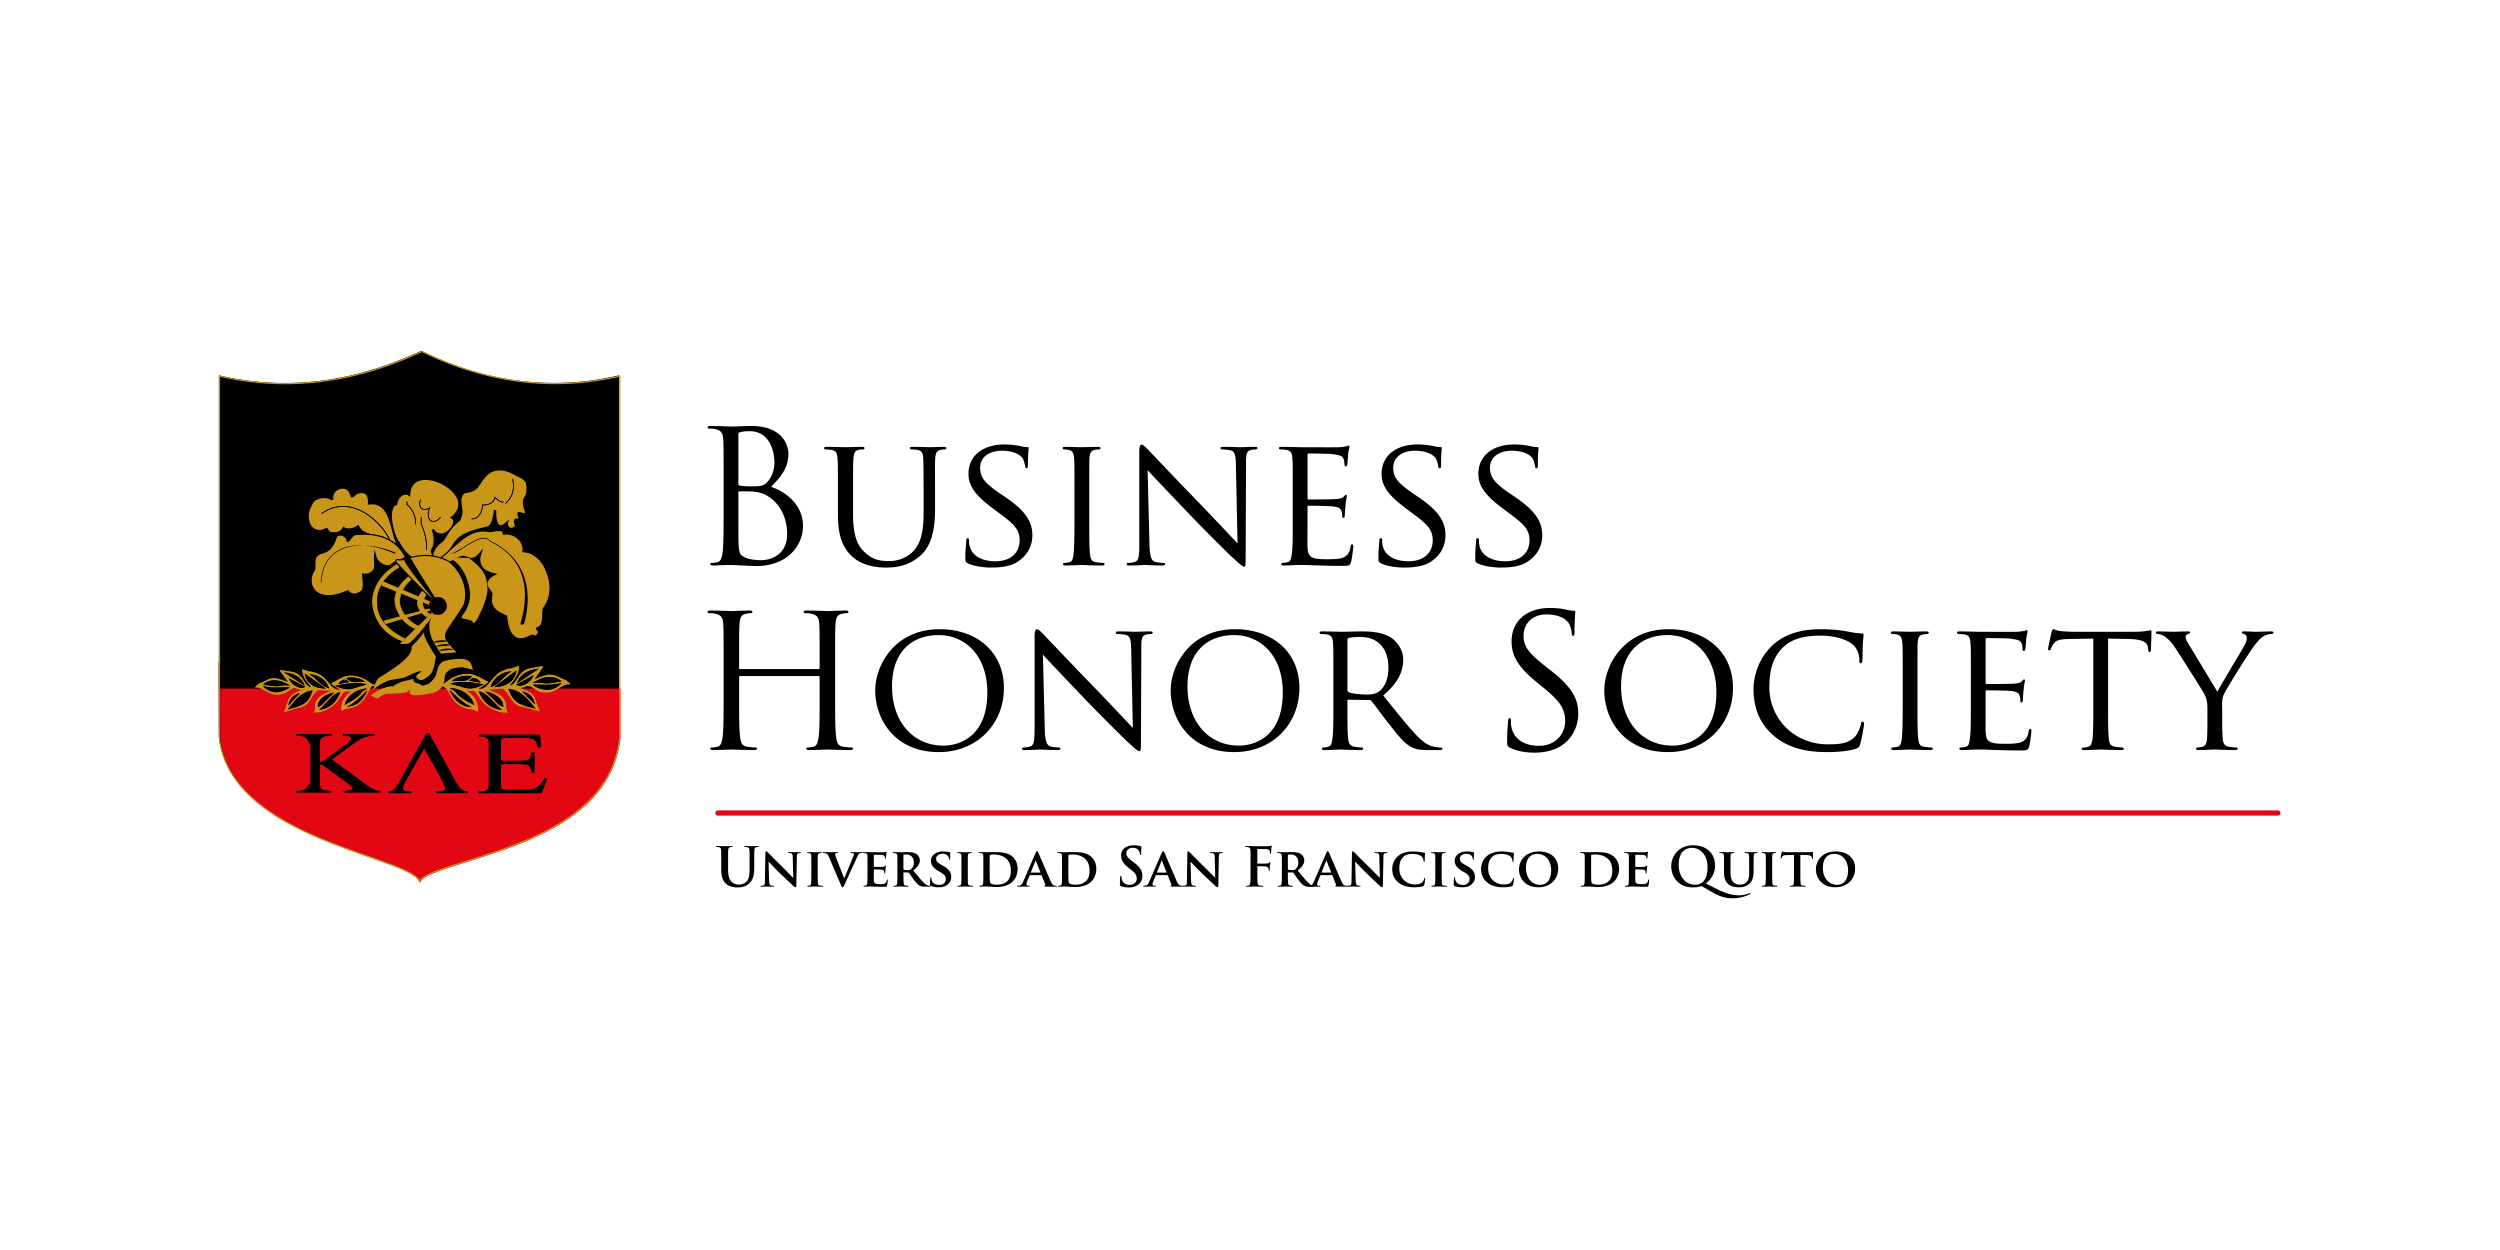 <svg xmlns="http://www.w3.org/2000/svg" xmlns:xlink="http://www.w3.org/1999/xlink" viewBox="0 0 800 400" height="400" width="800"><g transform="matrix(1.558 0 0 1.557 -64.184 -455.773)" stroke-width=".642"><defs><path id="a" d="M0 0h595.276v841.89H0z"/></defs><clipPath id="b"><use height="100%" width="100%" overflow="visible" xlink:href="#a"/></clipPath><path d="M127.2 473.525c-.695-1.629-5.079-3.169-10.515-5.078-11.424-4.016-28.642-10.067-30.413-24.086-.017-.148-.039-2.983-.045-15.638.025-.021.042-.049.042-.077V370.02a60.685 60.685 0 0013.462 1.539c9.246-.001 18.405-2.159 27.998-6.6 8.895 4.372 18.058 6.588 27.236 6.588 4.394 0 8.852-.513 13.254-1.526v74.005c-1.605 15.96-18.986 21.478-30.487 25.13l-1.663.521c-4.298 1.344-8.072 2.523-8.869 3.848" clip-path="url(#b)"/><path d="M127.728 365.097c8.895 4.362 18.059 6.575 27.237 6.575 4.353 0 8.768-.503 13.129-1.495v58.581l.001 15.242c-1.597 15.892-18.931 21.395-30.405 25.037-.552.176-1.107.349-1.658.521-4.125 1.288-7.772 2.428-8.814 3.731-.963-1.614-5.241-3.117-10.524-4.973-11.363-3.994-28.536-10.03-30.297-23.969-.017-.186-.039-3.042-.045-15.563a.252.252 0 00.043-.14v-58.47c4.438 1 8.923 1.507 13.336 1.507 9.248.002 18.406-2.152 27.997-6.584m.002-.277c-8.122 3.766-17.456 6.613-28 6.613-4.325 0-8.854-.479-13.586-1.57v58.783h-.043c.004 8.96.018 15.493.046 15.73 1.782 14.101 19.055 20.167 30.475 24.181 5.631 1.979 10.501 3.688 10.548 5.388v.067c.057-1.611 5.428-3.099 10.595-4.736 11.537-3.664 28.964-9.194 30.578-25.25v-74.163a58.83 58.83 0 01-13.379 1.559c-10.047 0-19.197-2.644-27.234-6.602" clip-path="url(#b)"/><path d="M86.451 434.232v-5.286h-.043c.004 8.96.018 15.494.046 15.731 1.782 14.101 19.055 20.167 30.475 24.181 5.632 1.978 10.501 3.687 10.548 5.388v.066c.057-1.61 5.428-3.098 10.595-4.735 11.538-3.663 28.964-9.194 30.578-25.251v-15.38 5.286" fill="#e30613" clip-path="url(#b)"/><path d="M104.937 453.679v-7.983c-.566-.708-.724-1.174-1.039-1.396-.315-.224-.946-.345-1.896-.361v-.366h7.298v.366c-.949.017-1.587.141-1.914.37-.327.229-.491.691-.491 1.388v3.674c.232-.011.479-.103.742-.275a.294.294 0 01.072-.054l4.092-2.997c.486-.363.857-.676 1.112-.937.255-.262.383-.461.383-.598 0-.185-.124-.32-.371-.406-.247-.086-.682-.142-1.304-.165v-.366h6.473v.366c-.766.017-1.446.131-2.04.339-.595.208-1.286.601-2.076 1.177l-4.582 3.346 7.226 5.316c.574.422 1.066.721 1.478.893.41.173.827.259 1.25.259v.366h-7.597v-.366h.12c1.124-.071 1.687-.234 1.687-.49 0-.119-.04-.23-.12-.335-.08-.104-.244-.248-.491-.433l-5.192-3.854c-.175-.137-.301-.217-.377-.242a1.182 1.182 0 00-.317-.034h-.168v3.854c0 .601.158 1.002.473 1.204.315.202.935.313 1.861.33v.366h-7.263v-.366h.132c.861 0 1.456-.115 1.783-.348.327-.233.49-.647 1.056-1.242M134.732 453.226c.47.862.887 1.438 1.25 1.727.363.288.812.433 1.346.433v.364h-6.496v-.364c.71-.029 1.184-.089 1.423-.18.24-.088.359-.236.359-.445 0-.429-1.076-2.527-3.23-6.298l-1.077-1.9-3.9 6.939a5.742 5.742 0 00-.323.652c-.08.196-.12.345-.12.446 0 .272.116.466.348.575.231.11.697.181 1.399.21v.364h-4.702v-.364c.415-.013.76-.126 1.035-.345.275-.216.625-.706 1.047-1.466l5.659-10.152h.586zM141.571 445.685c0-.648-.138-1.075-.413-1.28-.275-.205-.855-.324-1.74-.353v-.348h12.717l.191 2.649h-.634c-.183-.797-.46-1.322-.831-1.575-.371-.252-1.067-.379-2.088-.379h-3.721c-.391 0-.648.043-.771.13-.124.086-.186.328-.186.727v3.238c0 .244.03.401.09.473.06.071.233.107.521.107h2.943c1.116 0 1.836-.114 2.159-.339.323-.227.509-.678.556-1.356h.646v4.148h-.646c-.064-.708-.257-1.178-.58-1.409-.323-.232-1.035-.349-2.135-.349h-2.968c-.239 0-.396.03-.472.09-.076.06-.114.22-.114.481v3.596c0 .458.064.752.192.883.127.131.383.196.765.196h3.434c1.34 0 2.295-.146 2.865-.438.571-.291 1.135-.948 1.693-1.972l.539.215-1.137 2.943h-13.028v-.363c.893-.019 1.475-.125 1.746-.321.271-.196.407-.625.407-1.286z" clip-path="url(#b)"/><path d="M127.871 365.097c8.926 4.375 18.12 6.593 27.331 6.593a59.52 59.52 0 0013.175-1.499v58.742l.001 15.284c-1.603 15.935-18.997 21.454-30.51 25.106-.555.176-1.111.35-1.664.522-4.14 1.293-7.8 2.436-8.845 3.743-.964-1.619-5.258-3.126-10.56-4.987-11.403-4.005-28.635-10.058-30.403-24.035-.017-.187-.038-3.048-.044-15.606a.261.261 0 00.043-.142V370.19a61.012 61.012 0 0013.383 1.511c9.279 0 18.469-2.159 28.093-6.604m.003-.277c-8.15 3.776-17.516 6.631-28.096 6.631-4.34 0-8.884-.48-13.633-1.574v58.942h-.043c.004 8.986.018 15.538.046 15.775 1.788 14.14 19.12 20.223 30.58 24.247 5.651 1.984 10.537 3.697 10.584 5.403v.066c.057-1.616 5.447-3.106 10.632-4.749 11.577-3.673 29.063-9.22 30.683-25.319v-74.366a59.066 59.066 0 01-13.425 1.563c-10.081.001-19.264-2.65-27.328-6.619" fill="#c9961a" clip-path="url(#b)"/><path d="M148.125 424.019c-2.588 0-2.835-4.112-2.854-4.581l-.004-.078-.071-.031c-1.523-.674-3.608-1.597-2.962-4.295.071-.308-.188-.669-.461-1.052-.316-.452-.661-.947-.562-1.416.209-.973.944-1.391 1.43-1.668l.285-.162-.258-.099c-1.333-.287-2.224-.841-2.647-1.647-.449-.841-.297-1.773-.092-2.407l.189-.58-.402.459c-.548.628-1.024 1.017-1.696 1.017-.358 0-.762-.111-1.232-.338a.928.928 0 00-.407-.087c-.493 0-1.086.306-1.65.62-.596.328-1.213.668-1.766.668l-1.994-.363c-.103-1.149.972-1.6 1.924-2 .461-.193.839-.351 1.074-.547l.359-.324c1.784-1.602 3.629-3.259 6.145-3.259.377 0 .745.033 1.094.099.075.013.154.02.238.02.238 0 .506-.05.789-.103a5.38 5.38 0 011.015-.118c.233 0 .434.027.599.082.194.046.356.281.379.537l.012.128.128-.015c.137-.016.274-.024.412-.024 1.045 0 2.077.465 2.761 1.246.562.641.82 1.447.726 2.268l-.016.133.134.006c2.027.098 3.542 1.665 4.284 3.1.746 1.431 2.228 5.114-.118 8.425-.202.29-.213.828-.225 1.399-.016 1.05-.033 2.303-1.075 2.68-.132.045-.182.098-.2.125-.042.163.055.273.158.388.233.245.372.421.198.642l-.444.611h-.01c-.071 0-.114-.017-.168-.037-.289-.108-.463-.144-.617-.144a.74.74 0 00-.352.081c-.754.426-1.443.641-2.05.641" fill="#c9961a" clip-path="url(#b)"/><path d="M143.609 401.872c.219 0 .408.025.58.081.116.028.254.205.274.424l.022.257.256-.031a3.32 3.32 0 01.398-.023c1.009 0 2.006.449 2.667 1.203.538.615.785 1.386.695 2.171l-.03.266.266.012c1.974.096 3.454 1.63 4.18 3.035.735 1.409 2.197 5.039-.111 8.295-.222.319-.234.848-.247 1.46l-.001.051v.001c-.017 1.231-.1 2.198-.986 2.519-.13.044-.22.103-.267.176l-.026.04-.009.046c-.037.182.091.326.226.477.251.263.263.341.165.465l-.401.553c-.02-.006-.048-.018-.07-.025l-.089-.034a1.693 1.693 0 00-.575-.118.866.866 0 00-.416.099c-.731.413-1.399.623-1.985.623-2.472 0-2.711-4.005-2.73-4.461l-.007-.156-.142-.063c-1.565-.692-3.513-1.554-2.89-4.153.083-.362-.191-.746-.492-1.165-.304-.437-.619-.888-.53-1.303.196-.919.873-1.304 1.409-1.606l.7-.312-.749-.16c-1.295-.279-2.157-.811-2.564-1.584-.427-.803-.281-1.699-.082-2.309l.377-1.16-.803.918c-.526.601-.977.974-1.602.974-.335 0-.731-.11-1.179-.326a1.05 1.05 0 00-.461-.099c-.522 0-1.131.314-1.709.635-.583.321-1.185.653-1.662.657l-1.924-.348c-.046-.904.781-1.327 1.859-1.779l-.097-.231.154.207c.41-.171.797-.333 1.055-.549l.355-.32c1.766-1.586 3.594-3.227 6.061-3.227.371 0 .731.033 1.073.097.081.015.168.022.259.022.25 0 .525-.052.826-.107.398-.079.709-.115.979-.115m0-.25c-.334 0-.692.053-1.026.118-.284.053-.549.103-.779.103a1.23 1.23 0 01-.215-.018 6.065 6.065 0 00-1.117-.101c-2.562 0-4.424 1.671-6.228 3.291l-.356.321c-.229.191-.617.35-1.025.52-.974.41-2.188.911-2.013 2.184l.007.046 2.108.381c.584 0 1.217-.348 1.826-.684.576-.32 1.14-.604 1.589-.604a.81.81 0 01.353.074c.492.238.917.351 1.287.351.734 0 1.25-.441 1.79-1.059-.199.613-.382 1.6.099 2.503.446.847 1.366 1.417 2.733 1.711l-.055.026c-.505.287-1.276.721-1.498 1.755-.112.528.257 1.049.582 1.515.257.359.499.699.441.95-.666 2.779 1.436 3.731 3.033 4.438.02.477.251 4.701 2.98 4.701.62 0 1.334-.218 2.108-.655a.617.617 0 01.293-.066c.168 0 .342.05.488.104.107.036.184.078.263.078a.234.234 0 00.145-.053l.442-.607c.252-.321 0-.589-.188-.784-.081-.092-.174-.192-.161-.255 0 0 .024-.037.137-.075 1.12-.406 1.142-1.706 1.156-2.752.012-.567.019-1.108.203-1.373 2.389-3.371.884-7.104.128-8.554-.763-1.475-2.318-3.068-4.389-3.168a3.027 3.027 0 00-.756-2.365 3.843 3.843 0 00-2.855-1.288c-.143 0-.285.008-.427.025-.028-.31-.226-.588-.465-.645a2.03 2.03 0 00-.638-.089" clip-path="url(#b)"/><path d="M122.285 404.45c-.883-.535-1.884-1.142-2.833-1.414-.34-.081-.686-.146-1.032-.211-1.483-.279-2.883-.542-3.589-1.948l-.066-.13-.119.085c-.549.393-1.206.619-1.8.619-.375 0-.714-.088-1.006-.263l-.12-.072-.058.128c-.333.74-1.195 1.003-1.892 1.003-.393 0-.77-.083-1.008-.221-.034-.025-.111-.178-.157-.268-.12-.236-.215-.423-.373-.423h-.036l-.063.03a2.398 2.398 0 01-1.301.403c-.968 0-1.84-.66-2.122-1.607-.529-1.779-.09-2.698.732-4.169.279-.563 1.344-1.017 2.378-1.017.563 0 1.041.139 1.346.391l.054.045.343-.118-.016-.103a1.746 1.746 0 01.412-1.416 2.157 2.157 0 011.616-.74c.241 0 .475.043.693.129.496.245.801.671 1.014 1.421-.005.17.112.242.222.242l.122-.021h.058l.052-.05c.428-.509 1.056-.813 1.68-.813.228 0 .446.04.646.119.823.295.872 1.446.829 2.105l-.01.152.151-.019c.201-.026.395-.038.578-.038 2.788 0 3.533 2.839 4.254 5.585.282 1.077.551 2.102.937 2.915l-.516-.311" fill="#c9961a" clip-path="url(#b)"/><path d="M111.574 393.16a1.8 1.8 0 01.629.111c.464.229.749.624.95 1.319.016.25.184.362.351.362a.307.307 0 00.136-.027h.117l.075-.089c.404-.481.996-.768 1.584-.768.213 0 .415.037.608.113.742.266.783 1.353.742 1.978l-.02.302.301-.038c.194-.025.383-.037.563-.037 2.692 0 3.424 2.793 4.133 5.493.244.928.477 1.819.786 2.573l-.18-.108c-.889-.539-1.897-1.15-2.873-1.43-.337-.081-.684-.146-1.033-.212-1.452-.272-2.822-.53-3.5-1.88l-.132-.261-.237.17c-.53.378-1.16.596-1.728.596-.353 0-.669-.083-.941-.246l-.242-.144-.115.256c-.308.685-1.12.93-1.778.93-.372 0-.726-.077-.922-.188-.029-.03-.093-.157-.132-.233-.128-.252-.249-.491-.483-.491l-.107.01-.062.04a2.24 2.24 0 01-1.232.383c-.913 0-1.737-.624-2.002-1.518-.514-1.73-.084-2.631.727-4.084.252-.51 1.288-.942 2.263-.942.534 0 .984.129 1.267.363l.108.09.132-.046.178-.061.198-.068-.032-.207a1.598 1.598 0 01.383-1.315 2.022 2.022 0 011.52-.696m0-.25c-1.191 0-2.351 1-2.15 2.299l-.178.061c-.355-.293-.876-.42-1.426-.42-1.037 0-2.175.451-2.487 1.081-.843 1.51-1.28 2.458-.742 4.266a2.352 2.352 0 002.241 1.697c.448 0 .918-.131 1.368-.423a.057.057 0 01.032-.01c.148 0 .326.589.467.673.256.15.648.239 1.071.239.775 0 1.656-.299 2.006-1.077.328.196.695.281 1.07.281.658 0 1.34-.262 1.873-.643.907 1.805 2.954 1.805 4.698 2.223 1.261.361 2.611 1.32 3.695 1.928-1.573-2.709-1.309-8.949-5.502-8.949-.189 0-.387.013-.594.039.056-.846-.065-1.928-.908-2.23a1.889 1.889 0 00-.692-.127c-.629 0-1.298.288-1.776.857-.027 0-.085.027-.136.027-.055 0-.102-.03-.102-.152-.188-.662-.479-1.203-1.088-1.503a2.02 2.02 0 00-.74-.137" clip-path="url(#b)"/><path d="M129.872 407.472a4.64 4.64 0 011.318-2.777c.145-.17.325-.307.515-.452.284-.217.579-.442.771-.783.745-1.262 1.521-2.483 2.797-3.516.333-.191.454-.555.571-.907.04-.118.078-.235.126-.343.169-.626.073-1.311-.018-1.974-.152-1.094-.296-2.126.69-2.726.98-.162 2.121-.36 2.809-1.422.16-.218.317-.445.472-.67.756-1.096 1.47-2.131 2.824-2.472a4.49 4.49 0 011.104-.139c1.019 0 2.093.347 3.383 1.092l.296.145c.787.379 1.767.85 1.868 1.748l.011.142c.064.874.13 1.779-.412 2.534-.422.638-.386 1.591.104 2.837.061.149.06.266-.001.359-.094.141-.303.192-.348.193-.463-.178-.745-.257-.915-.257-.108 0-.187.034-.233.1-.083.119-.026.273.045.469.085.233.19.523.076.777l-.002-.001c-.006 0-.035.012-.109.012-.053 0-.11-.006-.166-.011-.061-.005-.121-.011-.175-.011-.072 0-.177.009-.248.079-.243.161-.147.51-.063.819.065.236.131.48.047.607-.209.244-.527.403-.819.403a.725.725 0 01-.497-.192c-.072-.094-.369-.692-.347-.813l.158-.454-.361.323c-.439.391-.816.589-1.122.589a.624.624 0 01-.474-.218c-.508-.547-.599-1.958-.522-3l-.249-.026c-.148 1.126-.424 3.222-1.471 3.512-.29.074-.586.146-.883.218-2.368.577-4.817 1.172-6.178 3.515-.571 1.057-1.524 1.824-2.446 2.565-.393.316-.799.643-1.174.99z" fill="#c9961a" clip-path="url(#b)"/><path d="M143.851 389.416c.996 0 2.051.342 3.333 1.083l.292.142c.799.384 1.704.82 1.797 1.638l.011.15c.063.851.128 1.732-.393 2.459-.444.67-.413 1.661.094 2.951.063.153.026.215.013.235-.046.077-.163.123-.223.137-.476-.176-.758-.252-.938-.252-.189 0-.286.084-.336.154-.119.171-.046.371.03.582.077.21.163.446.109.62l-.026.001c-.049 0-.102-.005-.154-.01-.065-.006-.13-.012-.187-.012-.094 0-.233.013-.298.085-.337.226-.225.639-.134.971.05.179.117.425.083.481-.194.225-.481.371-.734.371a.607.607 0 01-.387-.132c-.076-.104-.33-.612-.34-.703l.317-.909-.72.64c-.41.364-.769.557-1.039.557a.497.497 0 01-.382-.177c-.45-.485-.57-1.809-.49-2.907l-.497-.051c-.144 1.097-.412 3.14-1.377 3.407-.291.074-.587.146-.883.218-2.394.583-4.869 1.185-6.261 3.58-.556 1.032-1.457 1.756-2.411 2.524-.362.291-.735.591-1.086.908l-.599-.689a4.338 4.338 0 011.257-2.699 3.11 3.11 0 01.489-.427c.28-.214.599-.457.801-.817.741-1.254 1.51-2.464 2.737-3.462.391-.225.526-.63.644-.987.038-.114.075-.227.134-.368.169-.632.072-1.331-.021-2.006-.151-1.081-.281-2.016.592-2.577 1.024-.178 2.177-.388 2.879-1.473.165-.225.323-.453.479-.679.742-1.076 1.443-2.092 2.753-2.422a4.274 4.274 0 011.072-.135m0-.25c-.371 0-.749.045-1.134.143-1.684.424-2.4 1.869-3.371 3.195-.662 1.022-1.746 1.205-2.769 1.383-1.68 1.023-.302 3.187-.721 4.756-.185.418-.24.961-.662 1.204-1.262 1.023-2.046 2.229-2.827 3.551-.304.54-.905.786-1.266 1.209a4.584 4.584 0 00-1.323 2.947l.837.962c1.268-1.204 2.891-2.105 3.736-3.672 1.505-2.589 4.395-3.009 6.987-3.676 1.08-.298 1.379-2.222 1.562-3.615-.095 1.303.063 3.352 1.121 3.352.316 0 .712-.182 1.205-.621-.061.175.339.903.384.945a.854.854 0 00.58.223c.349 0 .698-.195.924-.459.242-.369-.357-1.167 0-1.406.032-.033.09-.043.159-.043.103 0 .231.021.341.021.097 0 .181-.016.222-.078.273-.59-.443-1.278.001-1.278.147 0 .422.076.901.255a.046.046 0 00.014.002c.111 0 .698-.156.465-.722-.357-.908-.598-1.994-.118-2.719.601-.838.488-1.86.423-2.763-.122-1.084-1.38-1.565-2.226-1.987-1.11-.643-2.245-1.109-3.445-1.109" clip-path="url(#b)"/><path d="M108.666 415.158c-1.521 0-2.668-.596-3.233-1.678-.575-1.102-.417-2.525.411-3.712l.02-.348c-.006-.637-.016-1.702.179-2.096.386-.641.855-.788 1.4-.958.915-.287 1.952-.611 2.858-3.319.074-.222.365-.366.743-.366.592 0 1.278.356 1.474 1.149l.024.096.126.029c.111 0 .193-.099.437-.413.268-.344.715-.92 1.059-.952a18.171 18.171 0 011.653-.078c4.098 0 6.986 1.526 8.583 4.536l.269.362c-1.05.167-2.31.699-3.014 1.283-.236.21-.526.315-.865.315-1.012 0-2.165-.923-2.419-1.937l-.173-.693-.073.71c-.038.379-.008.764.02 1.136.065.84.122 1.565-.571 2.032-.306.3-.83.485-1.351.485-.12 0-.243-.01-.365-.03l-.146-.025v.148c0 .331.028.684.056 1.036.084 1.06.162 2.062-.482 2.479-.484.313-.94.471-1.356.471-.813 0-1.211-.609-1.215-.615l-.058-.092-.099.046c-1.438.663-2.747.999-3.892.999" fill="#c9961a" clip-path="url(#b)"/><path d="M115.817 402.637c4.048 0 6.898 1.504 8.493 4.502l.137.184c-1.026.202-2.199.715-2.878 1.279-.21.187-.472.282-.78.282-.943 0-2.06-.896-2.297-1.844l-.347-1.385-.144 1.421c-.04.39-.01.78.02 1.158.071.925.085 1.513-.553 1.947-.267.264-.755.435-1.246.435-.113 0-.228-.009-.343-.029l-.292-.049v.296c0 .338.028.698.056 1.046.08 1.022.156 1.987-.425 2.364-.463.299-.897.451-1.289.451a1.364 1.364 0 01-1.109-.557l-.117-.184-.199.091c-1.42.655-2.711.988-3.838.988-1.472 0-2.58-.572-3.122-1.611-.554-1.061-.4-2.433.402-3.582l.045-.065v-.078l-.002-.278c-.006-.585-.017-1.673.157-2.023.365-.608.793-.742 1.334-.911.943-.295 2.013-.629 2.94-3.399.054-.165.311-.28.624-.28.544 0 1.172.327 1.353 1.054l.074.22h.197c.177 0 .282-.135.536-.462.238-.306.682-.877.97-.903a17.973 17.973 0 011.643-.078m0-.25c-.546 0-1.102.027-1.666.079-.607.056-1.325 1.364-1.483 1.364-.014 0-.023-.009-.029-.029-.216-.874-.973-1.245-1.595-1.245-.414 0-.767.164-.862.451-1.433 4.286-3.167 2.455-4.251 4.261-.241.486-.19 1.833-.19 2.429-1.671 2.394-.617 5.586 2.925 5.586 1.084 0 2.4-.299 3.943-1.011 0 0 .43.673 1.32.673.387 0 .861-.127 1.425-.491.937-.608.483-2.286.483-3.62a2.4 2.4 0 00.385.032c.585 0 1.127-.215 1.422-.507 1.081-.728.483-2.048.606-3.258.271 1.084 1.492 2.033 2.539 2.033.348 0 .677-.105.946-.345.726-.603 2.078-1.16 3.161-1.284l-.386-.515c-1.785-3.365-5.006-4.603-8.693-4.603" clip-path="url(#b)"/><path d="M127.509 407.886c-.635 0-1.123-.039-1.125-.039-.088-.112-.271-.255-.468-.41-.779-.611-1.846-1.447-2.771-3.294-.574-.412-1.819-3.818-1.536-6.091.112-.906.454-1.471 1.016-1.678l.081-.03v-.087c0-.938.977-2.007 1.833-2.007a.91.91 0 01.594.214l.195.162.009-.254c.094-2.724 2.083-3.131 3.259-3.131 2.735 0 5.922 1.975 6.689 4.143.461 1.304.011 2.553-1.301 3.614l-.155.125.18.085c.44.207.443.654.367.993-.232 1.038-1.455 2.292-2.626 2.292-.616 0-1.152-.33-1.594-.981l-.212.133c.559.976.518 2.91.196 3.561-.492.742-.335 1.051-.152 1.408.098.19.209.407.241.744-.22.312-1.192.528-2.72.528" fill="#c9961a" clip-path="url(#b)"/><path d="M128.596 391.366c2.64 0 5.833 1.972 6.571 4.059.442 1.249.006 2.451-1.261 3.475l-.311.251.361.17c.293.137.393.424.298.852-.222.994-1.388 2.194-2.504 2.194-.572 0-1.074-.311-1.491-.925l-.424.264c.524.916.502 2.817.209 3.416-.504.76-.393 1.106-.167 1.548.087.17.177.346.216.606-.283.305-1.233.485-2.585.485-.474 0-.869-.023-1.033-.034a15.584 15.584 0 00-.483-.389c-.812-.637-1.823-1.429-2.735-3.251l-.029-.057-.054-.037c-.502-.345-1.713-3.742-1.441-5.927.106-.855.421-1.385.934-1.575l.164-.06v-.174c0-.88.91-1.882 1.708-1.882.192 0 .365.062.513.184l.392.325.017-.508c.091-2.619 2.003-3.01 3.135-3.01m0-.25c-1.82 0-3.303.915-3.384 3.251a1.036 1.036 0 00-.673-.242c-.922 0-1.958 1.107-1.958 2.132-2.393.882-.4 7.358.452 7.942 1.166 2.329 2.528 3.051 3.341 3.772 0 0 .493.04 1.134.04 1.052 0 2.505-.106 2.845-.666-.096-.995-.823-.995-.101-2.084.356-.721.36-2.699-.2-3.679.506.745 1.105 1.035 1.698 1.035 1.867 0 3.673-2.883 2.312-3.522 4.289-3.466-1.422-7.979-5.466-7.979" clip-path="url(#b)"/><path d="M138.365 420.798h.14l-.236-.082a.223.223 0 01.01-.117c.012-.054.021-.092-.01-.136-.127-.187-.825-.396-2.07-.626l-.036-.011-.098-.09c-.029-.064-.173-.153.038-.431.591-.783 2.105-2.779 1.501-5.668-.005-.039-.717-4.753-4.166-6.241.054-.234 2.772 0 3.279 0 .786 0 .864.063.894.087 3.234 2.538 3.457 3.604 3.695 5.982.217 2.114-1.937 6.503-2.52 7.097-.065.065-.368.236-.421.236M121.953 433.785c1.448-1.199 3.638-1.279 4.137-1.579-.119.96.92.92 1.313 1.069.144.344.73.396.983.26.108-.065.205-.075.309-.094.28-.033.667-.079 1.719-1.369.285-.344.392-.795.504-1.268.158-.68.34-1.444 1.116-2.008.741-.531 3.132-.654 3.915-.654.191 0 .339.005.421.018.668.095.988.34 1.287.596.296.259.45.823.546 1.2.042.135.073.253.094.303l.017.027-.004.084c-.027.047-.075.041-.177-.021-.079-.047-.213-.134-.345-.134-.131 0-.402-.073-.721-.158-.347-.098-.739-.202-.929-.202-.357 0-.664.052-.994.106-.156.03-.314.053-.472.074-1.37.174-1.969 1.116-2.04 1.342-.064.179-.083.427-.105.69-.01.118-.022.24-.036.362-.038.409-.353 1.411-.73 1.738-.392.347-.839.691-1.454.908-.479.17-2.721.546-3.897.546-.478 0-.617-.062-.672-.108-.403-.313-.583-.48-.331-.931.046-.089.095-.165.14-.229-.216.145-.666.454-.785.604-.236.287-3.81.345-3.847.345-.394 0-.549.064-.788.153l-.174.065c-.182.064-.399.222-.617.372-.2.146-.388.273-.545.341a.43.43 0 01-.175.034c-.281 0-.516-.259-.516-.259l-.048-.058-.676-.209c.498-.734 3.258-2.156 4.577-1.956" fill="#c9961a" clip-path="url(#b)"/><path d="M123.576 408.541c-6.505 2.896-8.67 12.645 1.207 15.893l6.895-7.384z" clip-path="url(#b)"/><path fill="#c9961a" clip-path="url(#b)" d="M131.063 417.75l-.056-.021-11.531-4.663.362-.889 11.553 4.974z"/><path fill="#c9961a" clip-path="url(#b)" d="M131.244 417.267l-11.339 3.054.499.669 10.916-3.306z"/><path d="M124.427 423.964c-5.406-2.585-5.766-5.939-5.766-7.008 0-.452-.711-4.462 4.561-7.639l-.498-.669c-5.267 3.175-5.089 7.458-5.089 7.906 0 1.069.632 5.984 6.213 7.992z" fill="#c9961a" clip-path="url(#b)"/><path d="M126.576 421.958c-3.04-1.163-4.253-4.376-4.253-5.454 0-.441-.482-2.496 2.772-5.264l.58.584c-2.324 1.831-2.408 4.145-2.408 4.599 0 1.074.978 3.651 3.883 4.999z" fill="#c9961a" clip-path="url(#b)"/><path d="M126.588 422.03l-.039-.012c-3.055-1.167-4.29-4.371-4.29-5.514 0-.036-.003-.088-.011-.152-.043-.645-.191-2.617 2.803-5.163l.047-.038.682.678-.062.046c-2.216 1.746-2.383 3.92-2.383 4.547 0 1.03.935 3.594 3.845 4.943l.088.041zm-1.497-10.701c-2.896 2.481-2.758 4.386-2.708 5.018.006.063.009.119.009.157 0 1.075 1.238 4.236 4.167 5.372l.471-.434c-2.889-1.387-3.831-3.97-3.831-5.02 0-.638.173-2.832 2.378-4.605zM128.89 419.497c-.843-.396-1.924-1.599-1.924-2.678 0-.444-.019-1.583 1.029-2.63l.762.76c-.447.485-.762 1.242-.762 1.696 0 1.064.671 1.869 1.524 2.314z" fill="#c9961a" clip-path="url(#b)"/><path d="M128.901 419.574l-.039-.017c-.805-.378-1.961-1.571-1.961-2.738 0-.504 0-1.629 1.044-2.675l.05-.047.85.85-.04.046c-.459.501-.742 1.249-.742 1.652 0 .94.539 1.76 1.488 2.253l.081.047zm-.905-5.288c-.965.991-.965 2.055-.965 2.508 0 1.077 1.066 2.233 1.847 2.623l.524-.446c-.924-.515-1.47-1.379-1.47-2.326 0-.48.314-1.216.733-1.696z" fill="#c9961a" clip-path="url(#b)"/><path d="M131.819 427.267c-.387-.278-1.903-2.838-2.094-3.389-.717-2.052-.513-3.104-.188-3.932.301-.732.426-.846.928-1.097.438-.221.75-.844.956-1.257.064-.127.117-.234.16-.299.051-.075.046-.17-.014-.282-.24-.451-1.58-1.431-1.872-1.431-.416-.202-6.773-6.728-7.127-7.344-.077-.135-.095-.243-.054-.323.072-.142.325-.199.407-.209.057.057.215.091.41.091.387 0 .88-.133 1.505-.303.992-.269 2.228-.604 3.739-.604 1.546 0 3.033.349 4.547 1.068 1.066.513 4.655 4.015 3.503 8.79-.122.5-1.75 2.883-2.625 4.163a41.39 41.39 0 00-.661.981c-.628.979-.764 1.657-.453 2.267.259.519 1.882 2.325 2.343 2.724-.278.068-1.013.111-1.572.144-1.232.071-1.685.115-1.838.242" fill="#c9961a" clip-path="url(#b)"/><path d="M128.576 407.014c1.526 0 2.996.345 4.492 1.056 1.007.484 4.553 4.014 3.437 8.647-.117.478-1.799 2.94-2.608 4.123-.318.465-.565.827-.662.983-.656 1.021-.793 1.736-.461 2.389.239.479 1.561 1.977 2.185 2.588-.347.044-.901.076-1.308.1-1.088.063-1.579.104-1.815.212-.452-.451-1.822-2.785-1.992-3.274-.664-1.902-.556-2.912-.191-3.842.288-.702.387-.792.87-1.034.473-.239.797-.884 1.011-1.311.061-.122.11-.225.151-.285.044-.066.102-.207-.007-.412-.231-.434-1.457-1.375-1.907-1.486-.619-.401-6.758-6.708-7.093-7.292-.052-.09-.071-.166-.052-.204.029-.059.148-.107.247-.13.131.054.282.08.458.08.405 0 .905-.136 1.538-.307.985-.268 2.211-.601 3.707-.601m0-.25c-2.482 0-4.279.907-5.245.907a.876.876 0 01-.423-.09s-.807.088-.448.718c.357.621 6.962 7.407 7.236 7.407.26 0 1.963 1.25 1.781 1.519-.179.271-.534 1.244-1.067 1.513-.541.271-.68.412-.988 1.163-.352.894-.532 1.964.185 4.019.185.53 1.903 3.49 2.234 3.49.018 0 .032-.009.042-.027.154-.291 4.028-.184 3.496-.542-.277-.175-2.115-2.207-2.381-2.739-.274-.538-.184-1.159.447-2.144.392-.623 3.131-4.484 3.302-5.18 1.163-4.825-2.486-8.411-3.571-8.933-1.718-.816-3.259-1.081-4.6-1.081M130.134 424.819c.451-.451 2.149-.718 3.13-.272M130.77 425.621c.442-.452 2.138-.717 3.119-.271M131.297 426.509c.451-.442 2.147-.712 3.13-.269" clip-path="url(#b)"/><path d="M125.75 425.621c.262 1.959-3.11 4.19-6.59 6.331-.965.602-1.165 2.686-1.616 2.772 0 0 2.283-2.096 4.386-2.322.336-.034 2.271-.353 2.626-.538.36-.176 2.878-1.483 3.125-1.112.092.137-1.452.736-.846 1.338.378.376.808.671 1.744.046 1.024-.686 1.334-.977 1.696-2.232.379-1.335.372-2.345.495-2.153-2.762-4.287-2.572-4.777-2.362-5.317-.287.735-2.658 3.187-2.658 3.187M124.872 424.958c.917.258 6.632-7.643 6.806-7.908.167-.262-7.771 7.599-8.093 7.802-.582.373 1.129.059 1.287.106" fill="#c9961a" clip-path="url(#b)"/><path d="M123.709 425.101c-.164 0-.279-.019-.305-.096-.021-.084.06-.154.148-.208.157-.098 2.379-2.272 4.338-4.189 3.717-3.63 3.731-3.63 3.787-3.63h.044l.036.067-.025.04c-.051.082-5.691 7.942-6.812 7.942l-.069-.009a6.88 6.88 0 00-.43.033c-.243.027-.515.05-.712.05m-.155-.137c.021 0 .075.01.155.01.187 0 .461-.033.695-.053.181-.024.331-.037.417-.037l.066.003h.005c.892 0 5.151-5.69 6.397-7.403-.643.62-1.991 1.938-3.304 3.217-2.531 2.482-4.204 4.106-4.361 4.209-.045.024-.066.047-.079.054z" fill="#c9961a" clip-path="url(#b)"/><path d="M131.658 417.472l-.095-.026c-.081-.079-7.958-9.181-7.466-10.119.148-.284.343-.43.563-.43.616 0 1.251 1.096 1.343 1.328.068.18 1.686 2.758 3.118 5.032 2.592 4.118 2.588 4.118 2.556 4.177z" clip-path="url(#b)"/><path d="M131.137 419.111a1.865 1.865 0 01-1.864-1.862 1.87 1.87 0 011.864-1.866c1.03 0 1.871.84 1.871 1.866a1.868 1.868 0 01-1.871 1.862m0-3.593c-.948 0-1.726.777-1.726 1.731a1.734 1.734 0 003.466 0 1.736 1.736 0 00-1.74-1.731" fill="#e30613" clip-path="url(#b)"/><path d="M131.137 419.048a1.8 1.8 0 001.805-1.799c0-.986-.806-1.799-1.805-1.799-.992 0-1.792.813-1.792 1.799 0 .995.8 1.799 1.792 1.799" clip-path="url(#b)"/><path d="M131.521 433.365c.54-.025.958-.201 1.381-.534 1.221-.958 2.59-1.568 4.174-1.625 1.067-.038 2.005.333 2.91.846.499.28 1.014.535 1.592.837l-2.137 1.474c.866.077 1.435-.363 1.933-.93.537-.61 1.023-1.269 1.594-1.845.859-.87 1.938-1.313 3.145-1.513.573-.095 1.121-.345 1.727-.54.022 1.534-.87 2.742-1.84 3.917.031.045.061.093.092.14.241-.163.541-.28.713-.498.372-.471.672-.995 1.013-1.491.508-.739 1.176-1.29 2.055-1.493.92-.212 1.858-.346 2.788-.514l.098.203-1.763 2.532c.189-.081.301-.134.418-.178.594-.221 1.181-.47 1.788-.653.827-.249 1.637-.156 2.423.22.603.288 1.225.537 1.838.804l.665.529.222.396c-.714-.194-1.282.135-1.857.446-.882.477-1.704 1.065-2.762 1.159-.962.084-1.821-.104-2.61-.655-.216-.152-.453-.274-.679-.411-.444-.271-.87-.379-1.382-.099-.312.17-.711.18-1.044.256.509.204 1.068.401 1.605.646a2.831 2.831 0 011.485 1.59c.32.82.597 1.657.929 2.588-.502-.147-.908-.274-1.318-.387-.664-.178-1.323-.415-2-.504-1.304-.173-2.108-.937-2.75-2.009-.347-.58-.817-1.089-1.248-1.616a.503.503 0 00-.359-.164c-.934.049-1.867.119-2.832.186.589.237 1.172.424 1.709.697 1.198.61 1.99 1.496 1.923 2.961-.015.313.172.634.307 1.086-.508-.042-1.016-.021-1.491-.138-1.817-.445-3.316-1.378-4.338-2.989a9.913 9.913 0 00-.296-.439c-.746-1.048-.747-1.048-2.151-.847 1.649.994 2.266 2.464 2.201 4.17-.477-.163-.946-.417-1.438-.476-1.991-.23-3.427-1.213-4.321-3.002a7.045 7.045 0 00-.405-.683c-.683-1.049-1.252-1.25-2.473-.882m14.837.364c.491 1.18.957 2.304 2.086 2.921 1.065.584 2.253.818 3.55 1.178-1.604-1.888-2.938-3.858-5.636-4.099m-5.038-.937c-2.374-.327-4.657-.815-6.922-.109.908.243 1.849.446 2.757.746 1.481.492 2.797.099 4.165-.637m3.758 5.287c-.32-.293-.574-.508-.808-.742-.649-.65-1.28-1.318-1.937-1.961-.706-.69-1.557-1.116-2.076-1.119.894 2.045 2.282 3.581 4.821 3.822m-10.739-4.509c.431.309 1.011.558 1.347.994.96 1.249 2.382 1.749 3.696 2.539-.574-2.077-2.572-3.437-5.043-3.533m16.992-1.066c.595-.007 1.245-.121 1.847-.001 1.435.287 2.778-.127 4.124-.329-2.122-1.638-4.08-.702-5.971.33m-3.31-2.547l-4.557 3.43c2.633-.096 4.298-1.35 4.557-3.43m3.509 2.898l-.006.182c2.194 1.347 4.172 1.218 5.801-.498-.756.125-1.371.264-1.994.318-.641.057-1.29.041-1.936.039-.622-.002-1.243-.026-1.865-.041m-8.806.52c1.82-.539 2.653-2.279 4.286-3.232-2.084.119-3.718 1.387-4.286 3.232m2.585 4.069c.269-1.753-2.363-3.117-3.685-3.139.53.496 1.153 1.063 1.758 1.647.576.56 1.051 1.243 1.927 1.492m2.807-4.838l4.511-3.015c-1.962.25-3.676.861-4.511 3.015m-9.235 4.88c-1.83-.813-3.175-2.237-4.592-3.567.881 2.246 2.625 3.617 4.592 3.567m.017-6.315c-1.453-.353-3.486.197-4.109.976.446-.014 1.067-.091 1.677-.038.986.083 1.784-.227 2.432-.938m9.074 1.716c1.511.738 3.287-.913 3.584-1.96-1.183.646-2.383 1.302-3.584 1.96m1.199 1.378l2.654 2.677c-.238-1.523-1.177-2.425-2.654-2.677m-8.49-1.815c-.899-1.126-1.595-1.2-2.374-.392l2.374.392" fill="#c9961a" clip-path="url(#b)"/><path d="M150.488 438.069c-.984-.258-1.914-.501-2.75-.96-1.03-.563-1.494-1.574-1.949-2.665 2.225.281 3.492 1.808 4.831 3.422l.257.306c-.131-.036-.261-.069-.389-.103" clip-path="url(#b)"/><path d="M145.99 434.6c2.045.345 3.256 1.804 4.534 3.344l.005.007-.006-.002c-.978-.256-1.901-.498-2.725-.949-.929-.508-1.387-1.41-1.808-2.4m-.398-.303c.491 1.18.957 2.304 2.085 2.921 1.065.584 2.253.818 3.55 1.178-1.603-1.888-2.937-3.858-5.635-4.099M137.71 434.09c-.433 0-.853-.069-1.282-.211-.634-.21-1.288-.374-1.921-.533l-.394-.099a8.725 8.725 0 012.085-.233c1.127 0 2.247.164 3.432.339l.52.075c-.923.456-1.687.662-2.44.662" clip-path="url(#b)"/><path d="M136.198 433.139c1.116 0 2.23.164 3.41.337l.11.017c-.74.324-1.379.474-2.008.474a3.87 3.87 0 01-1.243-.206 25.53 25.53 0 00-1.793-.501 8.992 8.992 0 011.524-.121m0-.25c-.86 0-1.715.097-2.566.362.908.241 1.849.445 2.756.745.455.152.893.22 1.322.22.971 0 1.895-.347 2.844-.856-1.481-.204-2.928-.471-4.356-.471M143.933 438.474c-1.922-.299-3.28-1.422-4.24-3.502.464.09 1.162.451 1.786 1.062.386.377.763.764 1.14 1.149.264.271.528.542.796.81.159.159.326.309.518.481z" clip-path="url(#b)"/><path d="M139.923 435.163c.423.146.968.471 1.469.96.382.375.757.759 1.131 1.141.267.274.533.547.803.818.062.061.126.123.192.184-1.577-.372-2.738-1.377-3.595-3.103m-.433-.338c.894 2.045 2.283 3.581 4.822 3.822-.321-.293-.575-.509-.809-.742-.649-.65-1.28-1.318-1.936-1.961-.707-.691-1.558-1.116-2.077-1.119M138.398 437.4c-.251-.144-.504-.278-.756-.412-.992-.528-1.929-1.027-2.624-1.932-.246-.32-.605-.538-.952-.749l-.012-.009c2.088.231 3.735 1.404 4.344 3.102" clip-path="url(#b)"/><path d="M134.619 434.514c1.631.334 2.921 1.28 3.529 2.603a32.09 32.09 0 00-.445-.238c-.98-.521-1.906-1.015-2.586-1.898a2.297 2.297 0 00-.498-.467m-1.047-.376c.432.309 1.011.558 1.347.994.961 1.249 2.382 1.749 3.696 2.539-.573-2.077-2.571-3.437-5.043-3.533M153.445 433.044a5.04 5.04 0 01-1.008-.097 3.382 3.382 0 00-.653-.057c-.22 0-.442.015-.661.028l-.011.001c.996-.522 1.982-.942 2.998-.942.741 0 1.434.226 2.11.688-.209.036-.419.075-.629.114-.698.131-1.42.265-2.146.265" clip-path="url(#b)"/><path d="M154.109 432.103c.618 0 1.202.163 1.772.496l-.314.058c-.692.129-1.408.263-2.122.263-.348 0-.669-.031-.984-.094a3.463 3.463 0 00-.679-.06h-.085c.802-.384 1.601-.663 2.412-.663m0-.25c-1.221 0-2.395.592-3.543 1.219.392-.005.807-.056 1.216-.056.213 0 .424.014.63.055.349.07.693.099 1.033.099 1.057 0 2.073-.274 3.092-.428-.833-.643-1.64-.889-2.428-.889M143.106 433.804l3.977-2.992c-.35 1.73-1.774 2.801-3.977 2.992" clip-path="url(#b)"/><path d="M146.875 431.125c-.414 1.357-1.582 2.235-3.324 2.501l.894-.672 2.43-1.829m.381-.6l-4.557 3.43c2.631-.096 4.296-1.35 4.557-3.43M153.568 434.391c-.83 0-1.723-.282-2.656-.839l.413.011c.434.013.868.025 1.303.026l.734.004c.406 0 .811-.008 1.214-.043.429-.038.856-.115 1.327-.201.093-.018.187-.034.283-.051-.791.726-1.67 1.093-2.618 1.093" clip-path="url(#b)"/><path d="M155.744 433.504c-.672.507-1.401.762-2.175.762-.675 0-1.395-.192-2.146-.574.402.011.803.021 1.205.022h.312l.421.003c.363 0 .793-.006 1.226-.043.38-.033.76-.097 1.157-.17m.815-.397h.005zm0 0c-.756.125-1.371.264-1.994.318-.399.035-.801.042-1.204.042l-.732-.003c-.622-.003-1.243-.026-1.865-.041l-.006.182c.985.604 1.926.911 2.811.911 1.088 0 2.092-.463 2.99-1.409M142.157 433.745c.567-1.54 1.899-2.596 3.585-2.855-.502.361-.933.788-1.353 1.203-.683.676-1.331 1.318-2.232 1.652" clip-path="url(#b)"/><path d="M145.243 431.121c-.335.281-.641.585-.941.883-.601.596-1.175 1.163-1.916 1.51.533-1.193 1.562-2.048 2.857-2.393m1.001-.411c-2.084.119-3.717 1.388-4.286 3.231 1.821-.537 2.653-2.276 4.286-3.231M144.436 437.846c-.576-.206-.963-.613-1.37-1.043a11.563 11.563 0 00-.362-.372c-.426-.412-.861-.814-1.266-1.189l-.224-.209c.868.142 2.051.711 2.713 1.496.363.43.533.873.509 1.317" clip-path="url(#b)"/><path d="M141.641 435.259c.767.225 1.654.716 2.191 1.351.292.346.451.697.477 1.05-.46-.212-.798-.568-1.152-.941-.121-.128-.241-.255-.367-.377a67.947 67.947 0 00-1.149-1.083m-.782-.384c.53.495 1.153 1.062 1.757 1.646.576.56 1.052 1.243 1.928 1.492.269-1.754-2.363-3.118-3.685-3.138M147.632 432.834c.804-1.669 2.213-2.22 3.698-2.471z" clip-path="url(#b)"/><path d="M150.731 430.614l-2.098 1.4-.643.431c.677-1.073 1.666-1.57 2.741-1.831m1.129-.454c-1.96.249-3.676.86-4.511 3.015l4.511-3.015M137.511 437.898c-1.485-.195-2.812-1.255-3.622-2.893l.107.104c1.067 1.017 2.166 2.066 3.515 2.789" clip-path="url(#b)"/><path d="M134.431 435.694c.716.673 1.462 1.335 2.3 1.885-.889-.323-1.687-.976-2.3-1.885m-.908-1.207c.866 2.207 2.565 3.569 4.49 3.569l.102-.002c-1.831-.811-3.175-2.237-4.592-3.567M134.343 432.573c.586-.473 1.732-.818 2.804-.818.26 0 .507.021.737.061a2.595 2.595 0 01-1.877.75 3.35 3.35 0 01-.297-.014 5.568 5.568 0 00-.464-.018c-.283 0-.559.018-.808.033l-.095.006" clip-path="url(#b)"/><path d="M137.148 431.879c.155 0 .304.008.447.021-.455.362-.978.538-1.587.538a3.54 3.54 0 01-.288-.012 5.383 5.383 0 00-.474-.02c-.147 0-.292.005-.432.012.61-.319 1.506-.539 2.334-.539m0-.25c-1.268 0-2.634.472-3.125 1.085.335-.011.769-.057 1.223-.057.15 0 .302.006.453.019.105.009.208.013.309.013.846 0 1.546-.314 2.124-.951a4.246 4.246 0 00-.984-.109M148.006 433.514c-.175 0-.345-.026-.508-.077l3.047-1.666c-.402.792-1.476 1.743-2.539 1.743" clip-path="url(#b)"/><path d="M150.188 432.108c-.482.648-1.336 1.28-2.182 1.28a1.42 1.42 0 01-.147-.007l1.067-.583 1.262-.69m.602-.613l-3.584 1.96c.262.128.532.184.801.184 1.281-.001 2.536-1.278 2.783-2.144M150.85 437.123l-2.057-2.074c1.072.298 1.774 1.006 2.057 2.074" clip-path="url(#b)"/><path d="M149.272 435.353a2.517 2.517 0 011.28 1.292l-.777-.784-.503-.508m-.867-.519l2.654 2.676c-.238-1.523-1.177-2.425-2.654-2.676M137.808 432.544c.258-.224.5-.333.736-.333.322 0 .668.206 1.054.628z" clip-path="url(#b)"/><path d="M138.544 432.336c.21 0 .436.104.684.314l-.162-.026-.946-.155a.819.819 0 01.424-.133m0-.25c-.334 0-.661.185-1.003.541l2.374.391c-.504-.631-.944-.932-1.371-.932" clip-path="url(#b)"/><path d="M118.46 433.83c-1.143-.315-.916.02-1.528 1.008a6.471 6.471 0 00-.361.645c-.794 1.682-2.107 2.626-3.952 2.885-.456.064-.887.311-1.326.471-.098-1.583.444-2.962 1.955-3.922-1.309-.156-1.309-.156-1.981.834a9.41 9.41 0 00-.265.415c-.916 1.52-2.289 2.419-3.968 2.873-.439.119-.912.109-1.383.16.115-.424.282-.727.262-1.016-.094-1.359.624-2.2 1.724-2.794.494-.267 1.031-.452 1.573-.686-.897-.04-1.766-.086-2.635-.11a.455.455 0 00-.33.16c-.39.499-.816.981-1.126 1.528-.574 1.011-1.305 1.738-2.513 1.928-.627.099-1.234.332-1.849.513-.379.112-.753.239-1.216.387.289-.872.528-1.656.808-2.425a2.634 2.634 0 011.347-1.509c.493-.24 1.008-.436 1.478-.636-.312-.063-.683-.064-.976-.216-.483-.249-.876-.139-1.282.122-.207.133-.425.251-.623.396-.721.53-1.516.724-2.413.666-.984-.063-1.761-.593-2.59-1.017-.542-.277-1.077-.571-1.736-.375l.198-.373.606-.507c.564-.261 1.137-.505 1.691-.786.723-.367 1.474-.47 2.248-.256.568.156 1.119.374 1.676.567.109.037.215.085.392.156l-1.693-2.315c.029-.063.059-.127.087-.191.868.135 1.743.24 2.602.417.822.169 1.454.667 1.942 1.342.327.454.618.937.973 1.365.165.198.446.301.674.447l.082-.133c-.926-1.07-1.781-2.173-1.794-3.6.568.168 1.082.389 1.618.464 1.125.16 2.138.548 2.955 1.338.542.523 1.008 1.124 1.52 1.68.476.517 1.014.912 1.817.822l-2.018-1.323c.531-.294 1.004-.54 1.462-.813.831-.496 1.694-.86 2.687-.849 1.473.018 2.759.557 3.914 1.42.4.299.792.453 1.294.466m-18.208 5.105c1.198-.361 2.297-.605 3.275-1.171 1.035-.599 1.445-1.653 1.875-2.76-2.503.282-3.7 2.142-5.15 3.931m13.698-4.41c.837-.3 1.707-.509 2.546-.754-2.12-.607-4.231-.104-6.431.252 1.287.654 2.519.99 3.885.502m-2.866.836c-.482.015-1.264.428-1.905 1.086-.597.611-1.169 1.246-1.759 1.864-.212.223-.443.428-.735.707 2.354-.279 3.612-1.737 4.399-3.657m.874 2.626c1.204-.762 2.516-1.258 3.382-2.44.302-.412.836-.656 1.231-.952-2.296.142-4.123 1.449-4.613 3.392m-16.761-4.191c1.255.159 2.512.515 3.84.216.557-.125 1.163-.033 1.716-.039-1.778-.917-3.618-1.744-5.556-.177m12.887.827c-1.466-1.052-2.857-2.048-4.309-3.088.287 1.926 1.862 3.055 4.309 3.088m-9.239-.241c-.6.017-1.203.045-1.801.007-.58-.038-1.155-.153-1.86-.253 1.551 1.56 3.392 1.637 5.402.337l-.009-.168c-.578.027-1.155.063-1.732.077m5.875-2.697c1.538.851 2.348 2.447 4.052 2.91-.568-1.702-2.113-2.845-4.052-2.91m3.496 5.32c.549-.557 1.116-1.097 1.598-1.568-1.228.048-3.645 1.373-3.358 2.996.809-.25 1.236-.896 1.76-1.428m-8.728-5.71l4.257 2.703c-.822-1.984-2.43-2.514-4.257-2.703m17.136 3.622c-1.289 1.268-2.508 2.621-4.192 3.416 1.828.002 3.421-1.309 4.192-3.416m-2.062-1.635c.566-.062 1.145-.004 1.559-.001-.595-.71-2.497-1.177-3.84-.817.617.647 1.367.916 2.281.818m-14.05-.769c.298.967 1.984 2.462 3.372 1.741l-3.372-1.741m-.122 5.596l2.409-2.544c-1.367.265-2.221 1.123-2.409 2.544m12.46-4.833c-.742-.735-1.387-.65-2.198.415l2.198-.415" fill="#c9961a" clip-path="url(#b)"/><path d="M100.839 438.056c1.206-1.522 2.347-2.964 4.396-3.277-.399 1.02-.809 1.959-1.744 2.5-.769.445-1.63.691-2.541.953l-.326.094z" clip-path="url(#b)"/><path d="M105.037 434.94c-.366.915-.771 1.747-1.609 2.23-.741.43-1.577.673-2.461.927 1.135-1.433 2.219-2.786 4.07-3.157m.392-.313h.005zm0 0c-2.503.281-3.7 2.142-5.15 3.931 1.198-.361 2.297-.605 3.275-1.171 1.035-.598 1.444-1.654 1.875-2.76M112.664 434.255c-.666 0-1.346-.172-2.166-.551l.457-.077c1.179-.201 2.293-.393 3.417-.393.596 0 1.146.055 1.667.166-.11.031-.221.063-.332.093-.584.16-1.188.327-1.772.535a3.656 3.656 0 01-1.271.227z" clip-path="url(#b)"/><path d="M114.371 433.36c.384 0 .748.022 1.098.07a23.32 23.32 0 00-1.576.482 3.61 3.61 0 01-1.23.218c-.54 0-1.092-.117-1.728-.374a.303.303 0 00.042-.006c1.173-.201 2.281-.39 3.394-.39m0-.25c-1.407 0-2.824.301-4.279.536.863.438 1.701.734 2.571.734.429 0 .864-.071 1.314-.232.837-.3 1.707-.509 2.546-.754a7.755 7.755 0 00-2.152-.284M107.088 438.458c.166-.154.312-.292.45-.438.244-.256.487-.516.728-.775.341-.365.681-.73 1.029-1.088.557-.571 1.188-.92 1.616-1.02-.842 1.931-2.067 2.996-3.823 3.321" clip-path="url(#b)"/><path d="M110.681 435.338c-.743 1.572-1.772 2.512-3.18 2.897a3.87 3.87 0 00.127-.13c.245-.257.487-.518.73-.776.339-.365.679-.729 1.026-1.085.437-.449.916-.754 1.297-.906m.43-.354h.005zm0 0c-.482.015-1.264.428-1.906 1.086-.596.611-1.169 1.246-1.758 1.864-.212.223-.443.428-.735.707 2.354-.279 3.612-1.737 4.399-3.657M112.197 437.333c.533-1.565 2.015-2.675 3.917-2.942-.311.2-.63.408-.848.705-.627.855-1.487 1.339-2.398 1.852-.223.126-.448.253-.671.385" clip-path="url(#b)"/><path d="M115.557 434.625c-.146.114-.28.243-.392.396-.61.833-1.459 1.311-2.357 1.816-.121.067-.242.136-.362.205.533-1.189 1.666-2.064 3.111-2.417m1.041-.408h.005zm0 0c-2.296.143-4.123 1.45-4.613 3.393 1.205-.762 2.516-1.258 3.382-2.439.303-.414.836-.658 1.231-.954M97.968 433.626c-.628 0-1.258-.104-1.867-.201-.187-.03-.375-.062-.562-.089.636-.451 1.294-.671 2.005-.671.903 0 1.788.352 2.683.791-.153-.007-.306-.014-.459-.014-.288 0-.521.023-.731.07a4.749 4.749 0 01-1.069.114" clip-path="url(#b)"/><path d="M97.544 432.541v.25c.702 0 1.398.221 2.099.53a3.243 3.243 0 00-.634.071 4.727 4.727 0 01-1.04.109c-.617 0-1.24-.102-1.843-.199l-.246-.039a3.182 3.182 0 011.664-.473v-.249m0 0c-.759 0-1.531.241-2.32.879.905.114 1.812.332 2.745.332.361 0 .725-.032 1.096-.116.228-.051.465-.065.704-.065.321 0 .645.026.954.026h.057c-1.054-.545-2.131-1.056-3.236-1.056M107.699 434.104c-2.02-.137-3.349-1.089-3.716-2.663z" clip-path="url(#b)"/><path d="M104.203 431.752l3.04 2.178c-1.555-.217-2.621-.98-3.04-2.178m-.401-.594c.287 1.927 1.861 3.057 4.309 3.088a9216.843 9216.843 0 00-4.309-3.088M97.938 434.88c-.838 0-1.627-.315-2.348-.938l.237.037c.439.069.836.131 1.236.158.222.014.445.019.668.019.286 0 .571-.008.857-.017l.287-.008c.393-.011.784-.03 1.176-.051l.384-.019c-.873.544-1.712.819-2.497.819z" clip-path="url(#b)"/><path d="M96.049 434.141c.344.053.675.098 1.006.12.224.015.449.019.675.019.286 0 .572-.007.858-.016l.29-.008c.347-.01.694-.026 1.041-.044-.691.359-1.355.543-1.982.543-.663 0-1.296-.206-1.888-.614m-.838-.382c.832.836 1.747 1.246 2.726 1.246.848 0 1.744-.308 2.676-.909l-.009-.168c-.578.026-1.155.062-1.732.078-.38.01-.762.023-1.142.023-.22 0-.44-.004-.659-.018-.58-.037-1.155-.152-1.86-.252M108.595 434.024c-.833-.292-1.445-.87-2.089-1.479-.39-.368-.791-.748-1.254-1.068 1.546.212 2.785 1.15 3.343 2.547" clip-path="url(#b)"/><path d="M105.759 431.704c1.154.301 2.084 1.043 2.596 2.088-.671-.306-1.205-.81-1.763-1.338-.267-.252-.539-.509-.833-.75m-1.012-.396c1.538.851 2.349 2.448 4.052 2.91-.569-1.702-2.113-2.846-4.052-2.91M106.588 437.887c-.029-.406.12-.815.443-1.217.591-.733 1.657-1.283 2.456-1.441l-.17.166c-.372.361-.772.749-1.163 1.146-.114.115-.223.235-.332.356-.365.403-.712.786-1.234.99" clip-path="url(#b)"/><path d="M109.056 435.475c-.322.313-.66.643-.991.979-.115.115-.224.236-.334.358-.313.346-.612.676-1.018.882.024-.314.162-.631.415-.945.467-.579 1.239-1.041 1.928-1.274m.785-.415h.005zm0 0c-1.228.048-3.645 1.373-3.358 2.996.809-.25 1.236-.896 1.76-1.427.549-.557 1.116-1.097 1.598-1.569M103.479 433.288l-3.428-2.177c1.36.202 2.653.683 3.428 2.177" clip-path="url(#b)"/><path d="M100.668 431.355c.939.221 1.805.645 2.429 1.542l-2.429-1.542m-1.153-.437l4.257 2.703c-.822-1.984-2.429-2.515-4.257-2.703M113.063 437.781c1.219-.7 2.207-1.688 3.166-2.646l.063-.063c-.71 1.498-1.887 2.481-3.229 2.709" clip-path="url(#b)"/><path d="M115.729 435.808c-.502.736-1.139 1.284-1.853 1.598.671-.479 1.274-1.032 1.853-1.598m.922-1.268h.005zm0 0c-1.289 1.268-2.508 2.621-4.192 3.416h.006c1.826 0 3.415-1.313 4.186-3.416M114.229 432.8a2.38 2.38 0 01-1.67-.645 4.2 4.2 0 01.774-.068c.958 0 1.951.281 2.486.682l-.061-.002a13.315 13.315 0 00-.586-.016c-.195 0-.397.008-.597.028a2.919 2.919 0 01-.346.021" clip-path="url(#b)"/><path d="M113.334 432.212c.71 0 1.456.165 1.995.415l-.156-.001c-.2 0-.406.007-.61.029a2.936 2.936 0 01-.333.019c-.519 0-.972-.144-1.374-.438.153-.015.312-.024.478-.024m0-.25c-.357 0-.707.039-1.026.124.534.561 1.168.838 1.922.838.117 0 .236-.007.359-.021.196-.021.392-.027.584-.027.362 0 .704.024.975.026-.454-.54-1.668-.94-2.814-.94M103.128 433.943c-.958 0-1.941-.829-2.334-1.534l2.822 1.458c-.156.05-.319.076-.488.076" clip-path="url(#b)"/><path d="M101.18 432.749l.63.325 1.432.74a2.095 2.095 0 01-.113.004c-.737 0-1.49-.517-1.949-1.069m-.641-.613c.244.79 1.414 1.932 2.59 1.932.264 0 .529-.058.783-.189l-3.373-1.743M100.619 437.337c.243-.968.864-1.623 1.822-1.924z" clip-path="url(#b)"/><path d="M101.947 435.751l-1.02 1.078a2.331 2.331 0 011.02-1.078m.879-.563h.005zm0 0c-1.367.265-2.221 1.123-2.409 2.544l2.409-2.544M110.993 433.127c.348-.394.664-.584.96-.584.207 0 .423.092.654.279z" clip-path="url(#b)"/><path d="M111.953 432.668c.106 0 .216.029.331.088l-.914.173c.209-.175.401-.261.583-.261m0-.25c-.403 0-.812.288-1.274.896.732-.138 1.465-.276 2.198-.416-.319-.315-.62-.48-.924-.48M121.25 403.889c-.682-1.75-3.527-5.499-7.297-6.658-2.33-.715-4.578-.344-6.687 1.104l-.083-.119c2.155-1.478 4.443-1.852 6.807-1.125 3.696 1.139 6.594 4.695 7.397 6.744z" clip-path="url(#b)"/><path d="M111.677 396.73c-1.546 0-3.05.495-4.495 1.485l.083.119c1.415-.971 2.89-1.457 4.412-1.457a7.75 7.75 0 012.275.353c3.771 1.16 6.616 4.909 7.298 6.658l.136-.054c-.802-2.048-3.701-5.605-7.396-6.744a7.868 7.868 0 00-2.313-.36M148.407 421.007c-.052 0-.09-.013-.116-.041-.05-.05-.057-.142-.057-.164 1.536-5.294.956-9.092-.591-11.814 2.778 4.537 1.671 9.812 1.101 11.775-.001 0-.123.244-.337.244" clip-path="url(#b)"/><path d="M149.229 414.082c.33 2.844-.24 5.393-.593 6.612 0 .002-.091.185-.253.185h-.003a.126.126 0 01-.019-.053c.745-2.587.991-4.818.868-6.744m-8.636-10.805c-1.283 0-2.938 1.077-4.255 1.933-.635.409-2.213 1.274-2.765 1.504l1.142-.417c.37-.099.976-.499 1.679-.953 1.3-.843 2.938-1.908 4.194-1.908.514 0 .964.178 1.299.623 9.543 4.533 7.022 13.974 6.222 16.739 0 0-.009.333.297.333.307 0 .458-.333.458-.333.811-2.798 2.711-12.298-6.912-16.865-.354-.469-.824-.656-1.359-.656m-7.02 3.437l-.136.05c.033-.009.079-.026.136-.05M122.243 406.396c-.175-.08-.404-.181-.681-.294.269.101.499.197.681.281z" clip-path="url(#b)"/><path d="M115.01 404.802c-1.431 0-2.885.258-4.183.961-2.314 1.247-3.577 3.484-3.753 6.642l.131.009c.182-3.115 1.418-5.315 3.694-6.537 1.426-.773 3.046-1.047 4.62-1.047.132 0 .264.002.395.005-.3-.021-.601-.033-.904-.033m.904.033c2.892.206 5.542 1.324 6.455 1.758v-.289c-.908-.43-3.567-1.386-6.455-1.469M138.24 399.434a2.06 2.06 0 01-.218-.014l.018-.145c.438.066.844-.071 1.206-.382.575-.503.983-1.492.983-2.397v-.085l.08.013c1.042.117 2.257-.368 2.452-1.498l.019-.105.088.056c.165.099.308.23.468.369.357.311.717.637 1.244.588l.01.146c-.576.052-.986-.311-1.351-.624-.124-.11-.24-.214-.356-.293-.26 1.108-1.461 1.601-2.511 1.514-.02.769-.349 1.825-1.032 2.425a1.657 1.657 0 01-1.1.432" clip-path="url(#b)"/><path d="M142.78 394.821l-.018.105c-.177 1.02-1.186 1.515-2.147 1.515-.103 0-.205-.006-.306-.017l-.079-.014v.085c0 .906-.408 1.895-.983 2.398-.303.26-.637.398-.994.398-.07 0-.141-.005-.213-.016l-.017.146a1.66 1.66 0 001.317-.418c.684-.6 1.013-1.657 1.032-2.425.079.006.158.01.239.01.986 0 2.032-.499 2.272-1.524.117.079.232.182.356.293.342.293.723.629 1.243.629.035 0 .072-.001.109-.005l-.01-.146a1.273 1.273 0 01-.106.005c-.47 0-.806-.304-1.138-.594-.161-.138-.304-.269-.468-.368zM130.232 399.965a1.03 1.03 0 01-.559-.162c-.63-.418-.776-1.502-.358-2.53-.954.423-1.445.178-1.695-.113-.406-.478-.364-1.35-.057-1.779l.117.081c-.27.384-.309 1.18.051 1.603.331.386.916.386 1.69-.002l.186-.096-.086.189c-.534 1.133-.3 2.173.235 2.526.501.333 1.195.073 1.898-.709l.107.093c-.638.711-1.159.899-1.529.899" clip-path="url(#b)"/><path d="M127.563 395.38c-.307.43-.349 1.302.058 1.779.153.179.398.341.784.341.243 0 .542-.064.91-.228-.418 1.028-.271 2.112.358 2.53.109.072.304.163.559.163.371 0 .892-.188 1.53-.9l-.107-.093c-.503.559-1 .851-1.426.851a.83.83 0 01-.472-.142c-.535-.352-.769-1.392-.236-2.526l.087-.188-.186.095c-.388.195-.728.292-1.013.292-.283 0-.512-.097-.677-.29-.361-.422-.321-1.219-.052-1.603zm2.044 1.587h.005zM126.624 400.488l-.148-.014c.095-1.468-.534-2.94-1.721-4.026-.09-.087-.067-.252-.043-.426.008-.074.024-.143.024-.206h.14c0 .067-.009.147-.023.224-.014.107-.032.269 0 .301 1.219 1.119 1.865 2.629 1.771 4.147" clip-path="url(#b)"/><path d="M124.985 395.816h.005-.005m-.109 0h-.141c0 .063-.015.133-.024.206-.023.174-.047.339.044.426 1.187 1.086 1.815 2.558 1.72 4.026l.149.014c.095-1.518-.551-3.027-1.772-4.147-.032-.031-.014-.194 0-.301.014-.077.024-.157.024-.224M128.863 405.737l-.143-.008c.091-1.633-.244-3.374-.969-5.025-.15-.378-.133-.804-.117-1.248.006-.141.01-.285.01-.436h.147c0 .151-.008.295-.012.444-.02.428-.034.836.107 1.187.733 1.67 1.068 3.429.977 5.086" clip-path="url(#b)"/><path d="M127.895 399.02h.004-.004m-.104 0h-.146c0 .15-.004.295-.01.436-.016.444-.034.87.116 1.248.726 1.65 1.061 3.392.969 5.025l.143.008c.091-1.657-.244-3.416-.977-5.087-.14-.35-.127-.758-.107-1.186.004-.149.012-.294.012-.444M145.069 396.24l-.087-.107c1.389-1.153 1.942-3.102 1.403-4.979l.139-.038c.556 1.929-.014 3.941-1.455 5.124" clip-path="url(#b)"/><path d="M146.524 391.116l-.139.038c.539 1.876-.014 3.825-1.403 4.979l.087.107c1.441-1.183 2.012-3.194 1.455-5.124M189.819 391.278c0-5.917 0-6.98-.076-8.193-.077-1.289-.379-1.896-1.631-2.162-.304-.076-.948-.114-1.289-.114-.153 0-.304-.076-.304-.226 0-.228.189-.305.606-.305 1.707 0 4.098.114 4.286.114.911 0 2.389-.114 4.134-.114 6.22 0 7.586 3.793 7.586 5.69 0 3.11-1.782 4.969-3.565 6.826 2.806.873 6.561 3.566 6.561 8.003 0 4.059-3.186 8.269-9.671 8.269-.417 0-1.63-.077-2.731-.116a53.85 53.85 0 00-2.314-.112c-.076 0-.721 0-1.516.036-.759 0-1.632.076-2.201.076-.417 0-.607-.076-.607-.301 0-.116.077-.228.305-.228.34 0 .796-.077 1.137-.152.759-.153.948-.986 1.1-2.087.19-1.592.19-4.589.19-8.23zm3.035.834c0 .265.076.341.265.417.228.038.911.152 2.314.152 2.124 0 2.654-.076 3.451-.987.797-.91 1.366-2.275 1.366-3.83 0-3.148-1.404-6.524-5.121-6.524-.417 0-1.213.038-1.82.19-.341.076-.455.19-.455.417zm0 4.02c0 2.92 0 7.623.038 8.191.114 1.859.114 2.391 1.29 2.96 1.023.493 2.653.569 3.337.569 2.048 0 5.347-1.101 5.347-5.387 0-2.275-.758-5.574-3.679-7.584-1.289-.874-2.237-.986-3.147-1.1-.494-.076-2.389-.076-2.958-.076-.152 0-.228.076-.228.264zM213.297 393.895c0-5.007 0-5.917-.076-6.941s-.265-1.631-1.366-1.783a10.685 10.685 0 00-1.137-.076c-.113 0-.265-.152-.265-.264 0-.19.152-.267.531-.267 1.516 0 3.527.077 3.831.077.302 0 2.389-.077 3.375-.077.378 0 .568.077.568.267 0 .112-.151.264-.302.264-.228 0-.418 0-.835.076-.873.152-1.062.721-1.138 1.783-.076 1.024-.076 1.934-.076 6.941v4.513c0 4.666 1.024 6.599 2.466 7.888 1.63 1.48 3.071 1.745 4.968 1.745 2.047 0 4.02-.91 5.158-2.275 1.555-1.859 1.896-4.515 1.896-7.813v-4.058c0-5.007-.038-5.917-.076-6.941s-.227-1.631-1.328-1.783a10.667 10.667 0 00-1.137-.076c-.151 0-.265-.152-.265-.264 0-.19.152-.267.531-.267 1.478 0 3.413.077 3.603.077.228 0 1.82-.077 2.806-.077.38 0 .531.077.531.267 0 .112-.113.264-.265.264-.228 0-.417 0-.835.076-.91.19-1.1.721-1.176 1.783-.076 1.024-.038 1.934-.038 6.941v3.451c0 3.489-.454 7.396-3.11 9.671-2.427 2.086-5.005 2.353-6.978 2.353-1.099 0-4.59-.076-6.941-2.277-1.63-1.517-2.92-3.755-2.92-8.457zM239.962 408.497c-.455-.228-.493-.341-.493-1.214 0-1.594.151-2.883.189-3.414 0-.341.075-.531.266-.531.19 0 .304.114.304.379 0 .266 0 .721.112 1.176.531 2.352 3.035 3.187 5.273 3.187 3.299 0 5.006-1.86 5.006-4.287 0-2.314-1.252-3.413-4.21-5.612l-1.516-1.139c-3.603-2.692-4.779-4.665-4.779-6.902 0-3.793 2.996-6.068 7.396-6.068 1.326 0 2.654.188 3.451.379.645.151.909.151 1.175.151.265 0 .341.039.341.228 0 .151-.151 1.214-.151 3.414 0 .492-.038.72-.266.72s-.266-.152-.304-.418c-.036-.379-.302-1.25-.493-1.592-.226-.379-1.326-1.593-4.323-1.593-2.428 0-4.437 1.214-4.437 3.49 0 2.048 1.024 3.224 4.324 5.461l.947.644c4.058 2.769 5.462 5.007 5.462 7.775 0 1.897-.721 3.945-3.11 5.501-1.403.91-3.489 1.138-5.31 1.138-1.555 0-3.487-.228-4.854-.873M264.919 399.583c0 3.11 0 5.652.152 6.979.114.948.228 1.555 1.214 1.707.492.076 1.214.152 1.518.152.188 0 .264.152.264.265 0 .152-.152.264-.53.264-1.859 0-4.02-.112-4.172-.112-.19 0-2.276.112-3.3.112-.341 0-.531-.075-.531-.264 0-.113.076-.265.266-.265.303 0 .721-.076 1.023-.152.645-.152.759-.759.873-1.707.151-1.327.189-3.869.189-6.979v-5.688c0-5.007 0-5.917-.076-6.941-.075-1.1-.341-1.593-1.061-1.745a5.967 5.967 0 00-1.024-.114c-.152 0-.266-.152-.266-.264 0-.19.152-.267.53-.267 1.101 0 3.187.077 3.377.077.152 0 2.313-.077 3.337-.077.38 0 .53.077.53.267 0 .112-.15.264-.264.264-.228 0-.455 0-.835.076-.91.19-1.1.645-1.176 1.783-.038 1.024-.038 1.934-.038 6.941zM277.284 404.551c.076 2.655.379 3.453 1.29 3.681.606.149 1.365.188 1.668.188.152 0 .266.113.266.265 0 .189-.228.264-.606.264-1.897 0-3.225-.112-3.529-.112-.302 0-1.706.112-3.223.112-.342 0-.531-.036-.531-.264 0-.152.113-.265.265-.265.266 0 .873-.039 1.366-.188.835-.228.948-1.101.948-4.022v-18.471c0-1.289.19-1.63.456-1.63.379 0 .947.645 1.289.985.531.531 5.386 5.69 10.543 10.999 3.3 3.414 6.865 7.245 7.889 8.306l-.341-16.156c-.038-2.087-.228-2.806-1.251-2.996a10.7 10.7 0 00-1.632-.153c-.227 0-.265-.189-.265-.302 0-.19.265-.228.645-.228 1.516 0 3.11.076 3.489.076.38 0 1.479-.076 2.844-.076.342 0 .606.038.606.228 0 .113-.15.302-.379.302-.151 0-.417 0-.797.077-1.1.228-1.176.873-1.176 2.806l-.076 18.887c0 2.125-.038 2.313-.264 2.313-.343 0-.683-.264-2.542-1.971-.341-.303-5.157-5.044-8.685-8.723-3.868-4.058-7.623-8.003-8.647-9.14zM306.718 393.895c0-5.007 0-5.917-.076-6.941-.075-1.1-.265-1.631-1.364-1.783a10.758 10.758 0 00-1.138-.076c-.114 0-.267-.152-.267-.264 0-.19.152-.267.531-.267 1.518 0 3.679.077 3.869.077.227 0 7.206.038 7.966 0 .644-.038 1.251-.153 1.516-.19.151-.038.304-.153.454-.153.114 0 .152.153.152.305 0 .228-.19.606-.265 1.516-.038.304-.114 1.746-.19 2.125-.038.151-.151.34-.304.34-.188 0-.265-.15-.265-.417 0-.228-.038-.758-.19-1.137-.228-.531-.568-.759-2.389-.986-.569-.076-4.438-.114-4.817-.114-.151 0-.189.114-.189.341v8.762c0 .226 0 .341.189.341.417 0 4.817 0 5.576-.077.797-.076 1.289-.114 1.63-.454.229-.228.38-.417.493-.417.114 0 .189.076.189.264 0 .191-.189.722-.266 1.783-.074.645-.15 1.859-.15 2.087 0 .264-.076.606-.305.606-.151 0-.227-.114-.227-.304 0-.302 0-.643-.152-1.061-.113-.455-.416-.834-1.706-.986-.91-.114-4.476-.152-5.045-.152-.189 0-.228.114-.228.228v2.692c0 1.1-.038 4.855 0 5.5.076 2.162.683 2.579 3.982 2.579.872 0 2.466 0 3.338-.342.872-.379 1.327-.947 1.518-2.237.075-.379.151-.493.34-.493.19 0 .229.266.229.493 0 .228-.266 2.427-.455 3.11-.228.833-.57.833-1.858.833-2.503 0-4.438-.076-5.804-.112-1.403-.076-2.275-.076-2.768-.076-.076 0-.721 0-1.441.036a35.19 35.19 0 01-1.935.076c-.341 0-.531-.076-.531-.264 0-.113.076-.265.267-.265.302 0 .721-.115 1.023-.152.645-.113.721-.759.873-1.707.188-1.327.188-3.869.188-6.979v-5.688zM324.812 408.497c-.455-.228-.493-.341-.493-1.214 0-1.594.15-2.883.188-3.414 0-.341.075-.531.267-.531.189 0 .304.114.304.379 0 .266 0 .721.112 1.176.531 2.352 3.034 3.187 5.273 3.187 3.299 0 5.005-1.86 5.005-4.287 0-2.314-1.252-3.413-4.21-5.612l-1.516-1.139c-3.604-2.692-4.779-4.665-4.779-6.902 0-3.793 2.995-6.068 7.396-6.068 1.326 0 2.653.188 3.451.379.645.151.909.151 1.175.151.264 0 .341.039.341.228 0 .151-.15 1.214-.15 3.414 0 .492-.038.72-.266.72-.229 0-.267-.152-.305-.418-.036-.379-.303-1.25-.492-1.592-.228-.379-1.327-1.593-4.324-1.593-2.428 0-4.437 1.214-4.437 3.49 0 2.048 1.022 3.224 4.324 5.461l.946.644c4.059 2.769 5.461 5.007 5.461 7.775 0 1.897-.72 3.945-3.108 5.501-1.402.91-3.489 1.138-5.311 1.138-1.554 0-3.487-.228-4.852-.873M344.686 408.497c-.454-.228-.492-.341-.492-1.214 0-1.594.15-2.883.188-3.414 0-.341.075-.531.266-.531s.305.114.305.379c0 .266 0 .721.112 1.176.531 2.352 3.034 3.187 5.272 3.187 3.299 0 5.006-1.86 5.006-4.287 0-2.314-1.252-3.413-4.21-5.612l-1.517-1.139c-3.603-2.692-4.778-4.665-4.778-6.902 0-3.793 2.995-6.068 7.396-6.068 1.327 0 2.654.188 3.451.379.646.151.91.151 1.176.151.264 0 .341.039.341.228 0 .151-.15 1.214-.15 3.414 0 .492-.038.72-.267.72-.228 0-.266-.152-.304-.418-.037-.379-.303-1.25-.493-1.592-.227-.379-1.326-1.593-4.323-1.593-2.428 0-4.437 1.214-4.437 3.49 0 2.048 1.022 3.224 4.323 5.461l.947.644c4.059 2.769 5.461 5.007 5.461 7.775 0 1.897-.72 3.945-3.109 5.501-1.402.91-3.488 1.138-5.311 1.138-1.555 0-3.487-.228-4.853-.873M212.727 435.881c0 3.641 0 6.637.19 8.229.114 1.103.341 1.936 1.478 2.088.533.076 1.366.152 1.708.152.227 0 .303.112.303.228 0 .188-.19.302-.607.302-2.085 0-4.476-.113-4.664-.113-.19 0-2.58.113-3.717.113-.417 0-.607-.076-.607-.302 0-.115.076-.228.303-.228.342 0 .797-.076 1.137-.152.759-.152.949-.985 1.101-2.088.189-1.593.189-4.589.189-8.229V431.9a.22.22 0 00-.227-.229h-16.082c-.113 0-.226.039-.226.229v3.981c0 3.641 0 6.637.189 8.229.114 1.103.342 1.936 1.479 2.088.531.076 1.366.152 1.707.152.228 0 .304.112.304.228 0 .188-.19.302-.607.302-2.086 0-4.476-.113-4.666-.113-.188 0-2.579.113-3.717.113-.417 0-.607-.076-.607-.302 0-.115.077-.228.305-.228.34 0 .796-.076 1.137-.152.759-.152.947-.985 1.1-2.088.19-1.593.19-4.589.19-8.229v-6.674c0-5.916 0-6.977-.076-8.191-.077-1.29-.379-1.898-1.631-2.163-.304-.076-.948-.113-1.289-.113-.153 0-.305-.076-.305-.228 0-.228.19-.304.607-.304 1.707 0 4.098.113 4.286.113.19 0 2.58-.113 3.717-.113.417 0 .607.076.607.304 0 .152-.152.228-.303.228-.266 0-.494.037-.949.113-1.023.189-1.327.834-1.402 2.163-.076 1.214-.076 2.275-.076 8.191v.797c0 .188.113.229.226.229h16.082c.114 0 .227-.04.227-.229v-.797c0-5.916 0-6.977-.076-8.191-.075-1.29-.379-1.898-1.631-2.163-.302-.076-.947-.113-1.289-.113-.151 0-.303-.076-.303-.228 0-.228.19-.304.607-.304 1.706 0 4.096.113 4.286.113.188 0 2.579-.113 3.717-.113.417 0 .606.076.606.304 0 .152-.151.228-.304.228-.264 0-.492.037-.947.113-1.025.189-1.328.834-1.404 2.163-.076 1.214-.076 2.275-.076 8.191zM234.197 422.038c7.508 0 13.197 4.59 13.197 12.1 0 7.206-5.347 13.161-13.388 13.161-9.14 0-13.046-6.865-13.046-12.668 0-5.195 4.02-12.593 13.237-12.593m.757 23.932c2.998 0 9.028-1.594 9.028-10.923 0-7.735-4.704-11.796-9.976-11.796-5.575 0-9.595 3.491-9.595 10.507 0 7.51 4.513 12.212 10.543 12.212M255.779 442.482c.076 2.655.378 3.452 1.29 3.68.606.149 1.365.189 1.668.189.152 0 .266.111.266.265 0 .188-.228.264-.607.264-1.896 0-3.224-.112-3.528-.112-.303 0-1.707.112-3.223.112-.342 0-.531-.036-.531-.264 0-.153.113-.265.265-.265.266 0 .873-.04 1.366-.189.835-.228.947-1.101.947-4.021V423.67c0-1.29.191-1.631.457-1.631.378 0 .947.644 1.289.988.531.529 5.385 5.688 10.543 10.999 3.3 3.412 6.865 7.242 7.889 8.304l-.341-16.158c-.038-2.084-.228-2.804-1.252-2.995a10.705 10.705 0 00-1.632-.149c-.226 0-.264-.191-.264-.305 0-.191.264-.227.645-.227 1.516 0 3.11.076 3.488.076.381 0 1.48-.076 2.845-.076.342 0 .607.036.607.227 0 .114-.151.305-.379.305-.152 0-.417 0-.797.073-1.1.228-1.176.873-1.176 2.808l-.076 18.888c0 2.123-.038 2.313-.265 2.313-.342 0-.682-.265-2.541-1.971-.341-.305-5.157-5.046-8.685-8.724-3.868-4.058-7.623-8.003-8.647-9.141zM294.884 422.038c7.509 0 13.198 4.59 13.198 12.1 0 7.206-5.348 13.161-13.389 13.161-9.14 0-13.046-6.865-13.046-12.668 0-5.195 4.02-12.593 13.237-12.593m.759 23.932c2.996 0 9.026-1.594 9.026-10.923 0-7.735-4.704-11.796-9.976-11.796-5.575 0-9.595 3.491-9.595 10.507.001 7.51 4.512 12.212 10.545 12.212M315.063 431.824c0-5.007 0-5.916-.076-6.938-.074-1.102-.265-1.634-1.364-1.785a11.033 11.033 0 00-1.138-.073c-.114 0-.266-.153-.266-.268 0-.188.151-.265.53-.265 1.518 0 3.755.077 3.945.077.341 0 3.146-.077 4.172-.077 2.123 0 4.475.189 6.219 1.403.835.608 2.314 2.162 2.314 4.401 0 2.388-.986 4.702-4.097 7.357 2.731 3.413 5.045 6.333 6.979 8.344 1.782 1.819 2.882 2.122 3.717 2.235.645.116.985.116 1.176.116.189 0 .303.151.303.265 0 .188-.189.265-.796.265h-2.087c-1.896 0-2.729-.188-3.564-.646-1.442-.757-2.655-2.312-4.551-4.739-1.403-1.745-2.884-3.833-3.604-4.702-.15-.152-.227-.191-.454-.191l-4.248-.076c-.152 0-.227.076-.227.268v.758c0 3.11 0 5.611.15 6.941.114.948.304 1.554 1.327 1.706.455.076 1.176.152 1.48.152.227 0 .265.151.265.265 0 .151-.152.265-.531.265-1.82 0-3.943-.113-4.096-.113-.038 0-2.275.113-3.3.113-.341 0-.531-.076-.531-.265 0-.113.076-.265.267-.265.303 0 .721-.076 1.023-.152.645-.152.721-.758.873-1.706.188-1.33.188-3.87.188-6.979v-5.691zm2.883 2.731c0 .188.074.304.227.416.492.266 2.2.493 3.679.493.797 0 1.706-.036 2.503-.568 1.138-.758 2.011-2.464 2.011-4.931 0-4.019-2.2-6.333-5.766-6.333-.985 0-2.047.111-2.389.188-.152.076-.265.191-.265.38zM351.323 446.387c-.531-.266-.569-.417-.569-1.441 0-1.896.152-3.413.19-4.019.036-.417.112-.608.303-.608.228 0 .265.115.265.417 0 .343 0 .873.114 1.405.568 2.805 3.072 3.869 5.613 3.869 3.641 0 5.423-2.619 5.423-5.046 0-2.616-1.1-4.135-4.361-6.826l-1.707-1.402c-4.02-3.3-4.93-5.651-4.93-8.23 0-4.058 3.034-6.829 7.851-6.829 1.479 0 2.579.152 3.528.38.718.152 1.023.189 1.326.189.304 0 .38.076.38.267 0 .189-.153 1.442-.153 4.019 0 .608-.074.873-.265.873-.227 0-.265-.188-.303-.494-.038-.453-.268-1.478-.493-1.894-.228-.417-1.251-2.011-4.74-2.011-2.618 0-4.666 1.631-4.666 4.399 0 2.163.987 3.528 4.628 6.372l1.062.834c4.476 3.528 5.538 5.88 5.538 8.912 0 1.557-.607 4.438-3.225 6.297-1.631 1.137-3.679 1.593-5.728 1.593-1.782-.001-3.527-.265-5.081-1.026M383.941 422.038c7.508 0 13.198 4.59 13.198 12.1 0 7.206-5.348 13.161-13.389 13.161-9.141 0-13.046-6.865-13.046-12.668.001-5.195 4.021-12.593 13.237-12.593m.757 23.932c2.998 0 9.028-1.594 9.028-10.923 0-7.735-4.704-11.796-9.976-11.796-5.575 0-9.596 3.491-9.596 10.507.001 7.51 4.514 12.212 10.544 12.212M405.409 443.847c-3.262-2.809-4.058-6.484-4.058-9.557 0-2.163.796-5.918 3.754-8.8 2.011-1.935 5.045-3.453 10.165-3.453 1.327 0 3.223.116 4.854.38 1.252.228 2.313.456 3.413.492.341 0 .417.153.417.342 0 .268-.076.646-.149 1.822-.039 1.062-.039 2.844-.077 3.299-.038.494-.19.683-.38.683-.228 0-.265-.229-.265-.683 0-1.253-.531-2.541-1.403-3.223-1.177-.986-3.604-1.782-6.562-1.782-4.286 0-6.335 1.138-7.511 2.235-2.465 2.278-2.996 5.159-2.996 8.423 0 6.181 4.893 11.679 12.022 11.679 2.504 0 4.172-.188 5.5-1.517.721-.721 1.176-2.087 1.289-2.692.076-.34.114-.457.343-.457.15 0 .303.229.303.457 0 .229-.455 3.033-.797 4.134-.188.605-.265.722-.834.948-1.365.53-3.869.722-6.03.722-5.006 0-8.38-1.176-10.998-3.452M435.031 437.514c0 3.108 0 5.648.152 6.979.114.948.228 1.554 1.214 1.706.491.076 1.213.152 1.518.152.188 0 .264.151.264.265 0 .151-.151.265-.53.265-1.858 0-4.02-.113-4.171-.113-.19 0-2.275.113-3.301.113-.341 0-.53-.076-.53-.265 0-.113.074-.265.266-.265.303 0 .721-.076 1.023-.152.645-.152.759-.758.873-1.706.15-1.33.188-3.87.188-6.979v-5.69c0-5.007 0-5.916-.076-6.938-.075-1.102-.341-1.594-1.062-1.746a5.923 5.923 0 00-1.023-.112c-.152 0-.266-.153-.266-.268 0-.188.15-.265.53-.265 1.102 0 3.187.077 3.377.077.151 0 2.313-.077 3.336-.077.381 0 .53.077.53.265 0 .115-.149.268-.264.268-.229 0-.455 0-.835.073-.909.191-1.1.644-1.176 1.785-.038 1.022-.038 1.932-.038 6.938v5.69zM445.994 431.824c0-5.007 0-5.916-.076-6.938-.075-1.102-.265-1.634-1.364-1.785a11.051 11.051 0 00-1.138-.073c-.114 0-.267-.152-.267-.267 0-.189.152-.265.531-.265 1.518 0 3.679.076 3.869.076.227 0 7.206.036 7.965 0 .645-.04 1.25-.152 1.516-.189.151-.039.305-.152.455-.152.113 0 .152.152.152.301 0 .229-.19.607-.265 1.518-.038.305-.114 1.746-.191 2.124-.037.151-.151.343-.303.343-.188 0-.265-.151-.265-.416 0-.229-.038-.761-.19-1.141-.227-.53-.568-.758-2.39-.986-.568-.075-4.438-.112-4.816-.112-.151 0-.189.112-.189.341v8.761c0 .228 0 .342.189.342.417 0 4.816 0 5.576-.074.795-.076 1.289-.116 1.63-.457.229-.228.379-.416.493-.416.113 0 .189.075.189.265 0 .188-.189.721-.266 1.782-.076.645-.15 1.857-.15 2.087 0 .265-.076.604-.305.604-.152 0-.227-.112-.227-.301 0-.304 0-.645-.152-1.062-.113-.456-.418-.836-1.706-.988-.911-.112-4.476-.149-5.045-.149-.189 0-.228.112-.228.226v2.693c0 1.1-.038 4.855 0 5.5.075 2.16.683 2.577 3.982 2.577.872 0 2.466 0 3.337-.341.873-.377 1.328-.947 1.518-2.236.076-.38.15-.495.341-.495.191 0 .228.268.228.495 0 .226-.266 2.428-.454 3.109-.228.834-.568.834-1.858.834-2.503 0-4.438-.076-5.804-.113-1.402-.076-2.275-.076-2.768-.076-.077 0-.721 0-1.442.036-.645.04-1.403.077-1.935.077-.34 0-.53-.077-.53-.265 0-.113.076-.265.266-.265.303 0 .722-.116 1.023-.152.646-.112.722-.758.873-1.706.189-1.329.189-3.869.189-6.979v-5.692zM474.176 437.514c0 3.108 0 5.648.151 6.979.114.948.267 1.554 1.29 1.706.455.076 1.214.152 1.517.152.228 0 .266.151.266.265 0 .151-.151.265-.53.265-1.82 0-3.945-.113-4.134-.113-.152 0-2.466.113-3.452.113-.379 0-.531-.076-.531-.265 0-.113.076-.229.267-.229.302 0 .683-.076.985-.152.683-.148.873-.794.986-1.742.151-1.33.151-3.87.151-6.979v-13.541l-4.817.075c-2.085.04-2.882.268-3.374 1.025-.381.568-.417.796-.531 1.025-.076.265-.19.301-.342.301-.076 0-.227-.076-.227-.265 0-.341.645-3.226.719-3.489.038-.189.229-.608.343-.608.227 0 .568.268 1.478.38.949.113 2.239.153 2.618.153H479.6c1.102 0 1.858-.077 2.39-.153.494-.076.797-.152.949-.152.151 0 .151.191.151.38 0 .986-.113 3.301-.113 3.678 0 .268-.152.419-.305.419-.15 0-.227-.114-.265-.57l-.038-.341c-.114-.986-.835-1.707-4.021-1.783l-4.172-.075zM494.581 438.5c0-1.745-.229-2.391-.721-3.3-.265-.493-4.779-7.662-5.917-9.368-.797-1.214-1.591-1.936-2.199-2.353-.494-.303-1.137-.452-1.403-.452-.19 0-.342-.152-.342-.304s.113-.228.418-.228c.645 0 3.148.076 3.299.076.228 0 1.595-.076 2.884-.076.378 0 .454.076.454.228 0 .113-.228.228-.53.339-.267.114-.418.266-.418.533 0 .453.228.834.456 1.25l6.068 10.05c.683-1.365 4.854-8.267 5.461-9.328.417-.722.569-1.251.569-1.671 0-.453-.152-.72-.531-.834-.304-.075-.494-.227-.494-.378 0-.113.19-.189.532-.189.871 0 2.047.076 2.313.076.227 0 2.616-.076 3.261-.076.228 0 .418.076.418.189 0 .152-.152.343-.418.343a3.41 3.41 0 00-1.555.416c-.645.378-.947.722-1.667 1.592-1.103 1.289-5.805 8.875-6.487 10.241-.569 1.138-.417 2.161-.417 3.224v2.769c0 .532 0 1.896.114 3.225.075.948.303 1.554 1.288 1.706.456.076 1.215.152 1.518.152.191 0 .266.151.266.265 0 .151-.189.265-.53.265-1.858 0-4.021-.113-4.21-.113-.152 0-2.276.113-3.262.113-.379 0-.531-.076-.531-.265 0-.113.076-.265.265-.265.305 0 .683-.076.987-.152.683-.152.909-.758.985-1.706.076-1.329.076-2.692.076-3.225z" clip-path="url(#b)"/><path stroke-miterlimit="10" stroke-linejoin="round" stroke-linecap="round" stroke-width="1.069" stroke="#e30613" fill="none" clip-path="url(#b)" d="M188.65 459.818h320.415"/><path d="M189.329 469.811c0-1.679 0-1.988-.022-2.342-.022-.376-.11-.554-.475-.63a2.278 2.278 0 00-.431-.033c-.121 0-.188-.022-.188-.1 0-.078.078-.1.243-.1.586 0 1.282.034 1.613.034.265 0 .961-.034 1.359-.034.166 0 .243.022.243.1 0 .078-.066.1-.177.1-.122 0-.187.011-.32.033-.299.056-.387.242-.409.63-.022.354-.022.663-.022 2.342v1.547c0 1.601.32 2.275.862 2.717.497.409 1.005.453 1.381.453.486 0 1.082-.155 1.524-.597.608-.607.641-1.602.641-2.739v-1.381c0-1.679 0-1.988-.022-2.342-.023-.376-.111-.554-.475-.63a2.162 2.162 0 00-.398-.033c-.122 0-.188-.022-.188-.1 0-.078.077-.1.232-.1.564 0 1.259.034 1.27.034.133 0 .829-.034 1.26-.034.154 0 .232.022.232.1 0 .078-.066.1-.199.1-.121 0-.188.011-.321.033-.298.056-.386.242-.408.63-.022.354-.022.663-.022 2.342v1.182c0 1.227-.122 2.53-1.05 3.325-.784.674-1.579.795-2.297.795-.586 0-1.646-.032-2.453-.762-.563-.508-.983-1.325-.983-2.928zM199.16 473.677c.022.729.144.95.331 1.017.166.055.354.066.508.066.111 0 .166.044.166.099 0 .077-.088.1-.221.1-.629 0-1.082-.033-1.259-.033-.088 0-.552.033-1.049.033-.133 0-.222-.011-.222-.1 0-.055.067-.099.155-.099.133 0 .309-.012.442-.045.254-.066.287-.32.298-1.138l.089-5.567c0-.188.066-.32.165-.32.122 0 .254.144.42.31.122.121 1.58 1.612 2.994 2.992.662.652 1.955 1.979 2.099 2.111h.044l-.1-4.176c-.011-.574-.099-.74-.331-.829-.144-.055-.376-.055-.508-.055-.122 0-.155-.044-.155-.1 0-.078.1-.088.243-.088.509 0 1.028.021 1.238.021.11 0 .474-.021.949-.021.133 0 .222.01.222.088 0 .056-.056.1-.166.1-.1 0-.177 0-.299.032-.265.078-.342.244-.353.774l-.111 5.921c0 .21-.077.298-.154.298-.166 0-.298-.099-.398-.2a223.315 223.315 0 01-2.839-2.705c-1.06-1.016-2.088-2.154-2.276-2.319h-.033zM207.841 470.574c0-1.426 0-1.69-.011-1.989-.022-.321-.122-.431-.332-.497a1.208 1.208 0 00-.353-.044c-.1 0-.155-.022-.155-.11 0-.056.078-.077.232-.077.365 0 1.028.021 1.304.021.243 0 .872-.021 1.248-.021.122 0 .199.021.199.077 0 .088-.055.11-.155.11s-.177.01-.287.033c-.265.044-.342.177-.365.508-.022.299-.022.563-.022 1.989v1.656c0 .906 0 1.656.045 2.055.033.254.099.396.386.441.133.022.353.034.497.034.111 0 .155.055.155.099 0 .066-.077.1-.188.1-.641 0-1.303-.033-1.569-.033-.22 0-.883.033-1.27.033-.122 0-.188-.033-.188-.1 0-.044.033-.099.155-.099.144 0 .254-.012.342-.034.199-.045.254-.177.288-.452.044-.388.044-1.138.044-2.044zM211.419 468.773c-.221-.521-.364-.608-.718-.696-.143-.033-.298-.033-.375-.033-.089 0-.111-.044-.111-.1 0-.077.1-.088.243-.088.52 0 1.072.021 1.414.021.243 0 .751-.021 1.237-.021.122 0 .232.021.232.088 0 .066-.066.1-.154.1-.155 0-.298.011-.376.066-.066.044-.1.1-.1.187 0 .122.089.377.222.707l1.634 4.209h.034c.42-.972 1.668-3.999 1.9-4.617.044-.121.088-.265.088-.343 0-.099-.044-.132-.132-.166a1.542 1.542 0 00-.387-.043c-.089 0-.166-.033-.166-.1s.089-.088.276-.088c.487 0 .917.021 1.039.021.165 0 .618-.021.916-.021.122 0 .2.021.2.088 0 .066-.056.1-.155.1s-.31-.011-.475.11c-.122.089-.254.232-.509.828-.386.885-.64 1.393-1.171 2.541-.618 1.37-1.071 2.396-1.292 2.872-.243.541-.331.686-.464.686-.132 0-.21-.122-.397-.563zM219.372 470.574c0-1.426 0-1.69-.011-1.989-.022-.321-.11-.42-.42-.508a1.732 1.732 0 00-.386-.033c-.1 0-.166-.033-.166-.1s.077-.088.221-.088c.508 0 1.127.021 1.403.021.309 0 2.463.01 2.651 0 .177-.011.332-.044.409-.055.055-.012.111-.045.154-.045.056 0 .067.045.067.089 0 .066-.055.177-.078.607-.011.1-.032.508-.055.619-.011.043-.033.154-.11.154-.067 0-.077-.044-.077-.122a.89.89 0 00-.067-.342c-.077-.166-.154-.299-.64-.343-.166-.022-1.326-.044-1.525-.044-.044 0-.066.032-.066.088v2.319c0 .056.011.101.066.101.221 0 1.48 0 1.701-.022.232-.022.365-.055.464-.144.077-.066.111-.121.155-.121s.077.044.077.099c0 .056-.022.21-.077.686a9.656 9.656 0 00-.044.629c0 .078-.011.21-.1.21-.066 0-.088-.033-.088-.077-.011-.099-.011-.221-.033-.343-.055-.188-.177-.331-.542-.364-.176-.021-1.281-.044-1.524-.044-.044 0-.055.044-.055.099v.751c0 .321-.012 1.116 0 1.393.022.641.32.785 1.314.785.255 0 .663-.013.917-.122.243-.11.354-.31.42-.696.022-.099.044-.143.11-.143.078 0 .089.121.089.22 0 .21-.078.851-.133 1.039-.066.243-.154.243-.519.243-.729 0-1.314-.012-1.79-.033-.475-.012-.839-.022-1.127-.022-.109 0-.32.011-.552.011-.232.012-.475.022-.674.022-.121 0-.187-.033-.187-.1 0-.044.033-.099.154-.099.144 0 .255-.012.343-.034.199-.045.254-.221.287-.497.044-.397.044-1.137.044-1.999zM225.514 470.573c0-1.425 0-1.689-.012-1.988-.022-.32-.11-.42-.419-.509a1.882 1.882 0 00-.387-.032c-.099 0-.166-.033-.166-.1s.077-.088.221-.088c.508 0 1.127.021 1.326.021.331 0 1.215-.021 1.513-.021.619 0 1.326.054 1.845.397.276.188.685.662.685 1.293 0 .694-.398 1.313-1.348 2.076.862 1.061 1.547 1.91 2.132 2.496.542.541.884.586 1.039.619.099.022.154.022.232.022.077 0 .121.055.121.099 0 .077-.066.1-.188.1h-.927c-.542 0-.807-.055-1.061-.188-.42-.21-.784-.652-1.326-1.381-.386-.508-.795-1.138-.917-1.281-.055-.056-.11-.066-.176-.066l-.873-.022c-.044 0-.077.022-.077.077v.133c0 .873.011 1.602.055 1.999.033.276.077.453.376.497.143.022.353.034.475.034.077 0 .121.055.121.099 0 .066-.077.1-.199.1-.563 0-1.37-.033-1.513-.033-.188 0-.807.033-1.193.033-.122 0-.188-.033-.188-.1 0-.044.033-.099.155-.099.143 0 .254-.012.342-.034.199-.044.255-.221.287-.497.045-.397.045-1.137.045-1.999zm1.237.729c0 .1.022.133.088.166.21.065.497.088.74.088.387 0 .52-.033.685-.154.299-.21.63-.62.63-1.393 0-1.325-.906-1.668-1.48-1.668-.244 0-.476.012-.575.033-.066.022-.088.056-.088.133z" clip-path="url(#b)"/><path d="M232.395 474.837c-.155-.066-.188-.111-.188-.32 0-.509.044-1.094.056-1.249 0-.144.044-.243.121-.243.089 0 .099.088.099.155 0 .121.034.32.089.486.21.694.939.928 1.546.928.84 0 1.348-.53 1.348-1.194 0-.408-.099-.816-.961-1.324l-.564-.332c-1.148-.675-1.524-1.303-1.524-2.133 0-1.147 1.105-1.888 2.453-1.888.629 0 1.127.088 1.38.154.089.022.133.056.133.122 0 .121-.033.387-.033 1.126 0 .199-.044.299-.122.299-.066 0-.099-.056-.099-.166 0-.088-.045-.375-.254-.618-.144-.177-.453-.443-1.083-.443-.696 0-1.325.366-1.325 1.007 0 .42.154.751 1.027 1.237l.398.221c1.281.707 1.679 1.425 1.679 2.275 0 .696-.265 1.259-.972 1.756-.464.331-1.105.388-1.624.388-.563 0-1.161-.057-1.58-.244M238.668 470.574c0-1.426 0-1.69-.011-1.989-.022-.321-.122-.431-.331-.497a1.215 1.215 0 00-.354-.044c-.099 0-.155-.022-.155-.11 0-.056.078-.077.232-.077.365 0 1.028.021 1.304.021.243 0 .873-.021 1.248-.021.122 0 .199.021.199.077 0 .088-.055.11-.154.11-.1 0-.178.01-.288.033-.265.044-.342.177-.364.508-.022.299-.022.563-.022 1.989v1.656c0 .906 0 1.656.044 2.055.033.254.099.396.386.441.133.022.354.034.497.034.111 0 .155.055.155.099 0 .066-.077.1-.188.1-.64 0-1.303-.033-1.568-.033-.221 0-.884.033-1.271.033-.121 0-.188-.033-.188-.1 0-.044.034-.099.155-.099.144 0 .254-.012.342-.034.199-.045.255-.177.288-.452.044-.388.044-1.138.044-2.044zM243.163 470.574c0-1.426 0-1.691-.01-1.989-.022-.32-.111-.42-.42-.508a1.81 1.81 0 00-.387-.033c-.099 0-.166-.034-.166-.1s.078-.088.222-.088c.507 0 1.126.021 1.402.021.298 0 .995-.021 1.58-.021 1.215 0 2.85 0 3.911 1.07.485.487.916 1.271.916 2.387 0 1.183-.508 2.077-1.06 2.618-.442.442-1.469 1.104-3.259 1.104-.353 0-.773-.033-1.16-.055-.386-.033-.74-.057-.983-.057-.11 0-.321.012-.553.012-.231.012-.474.022-.673.022-.121 0-.188-.034-.188-.1 0-.044.033-.1.154-.1.145 0 .255-.011.343-.033.199-.044.254-.221.287-.497.044-.397.044-1.138.044-1.999zm1.304 1.038c0 .994.011 1.712.022 1.899.011.232.033.563.111.663.121.177.508.375 1.27.375.884 0 1.535-.154 2.121-.641.629-.519.829-1.359.829-2.33 0-1.194-.476-1.967-.906-2.342-.895-.796-1.955-.896-2.718-.896-.199 0-.519.023-.596.067-.089.033-.122.077-.122.188-.011.32-.011 1.094-.011 1.834zM252.762 472.583c-.055 0-.066.011-.088.066l-.519 1.27c-.1.232-.144.465-.144.575 0 .166.088.266.387.266h.144c.121 0 .143.044.143.099 0 .077-.055.1-.155.1-.32 0-.773-.033-1.082-.033-.1 0-.619.033-1.127.033-.122 0-.177-.022-.177-.1 0-.055.033-.099.111-.099.088 0 .198-.012.287-.012.442-.066.608-.354.806-.829l2.541-5.865c.111-.265.188-.375.287-.375.144 0 .188.088.288.298.231.52 1.855 4.318 2.474 5.744.376.851.651.973.829 1.005.143.022.254.034.364.034.088 0 .132.032.132.099 0 .077-.055.1-.419.1-.342 0-1.049 0-1.867-.022-.177-.011-.287-.011-.287-.077 0-.055.022-.088.121-.099.067-.012.132-.1.089-.211l-.751-1.899c-.023-.056-.056-.066-.1-.066h-2.287zm2.077-.518c.044 0 .055-.022.044-.056l-.917-2.353c-.011-.033-.022-.089-.044-.089-.033 0-.044.056-.055.089l-.939 2.342c-.022.044 0 .066.033.066h1.878zM259.322 470.574c0-1.426 0-1.691-.01-1.989-.022-.32-.111-.42-.42-.508a1.81 1.81 0 00-.387-.033c-.1 0-.166-.034-.166-.1s.078-.088.221-.088c.508 0 1.127.021 1.403.021.298 0 .995-.021 1.58-.021 1.215 0 2.85 0 3.911 1.07.485.487.916 1.271.916 2.387 0 1.183-.508 2.077-1.06 2.618-.442.442-1.469 1.104-3.259 1.104-.354 0-.773-.033-1.16-.055-.387-.033-.74-.057-.983-.057-.111 0-.321.012-.553.012a13.83 13.83 0 01-.673.022c-.122 0-.188-.034-.188-.1 0-.044.033-.1.154-.1.144 0 .255-.011.343-.033.199-.044.254-.221.287-.497.044-.397.044-1.138.044-1.999zm1.304 1.038c0 .994.011 1.712.022 1.899.011.232.033.563.11.663.122.177.509.375 1.271.375.884 0 1.535-.154 2.121-.641.629-.519.829-1.359.829-2.33 0-1.194-.476-1.967-.907-2.342-.894-.796-1.955-.896-2.717-.896-.199 0-.519.023-.597.067-.088.033-.121.077-.121.188-.011.32-.011 1.094-.011 1.834zM271.428 474.826c-.177-.077-.21-.132-.21-.375 0-.607.044-1.271.056-1.447.01-.166.044-.287.132-.287.1 0 .11.1.11.188 0 .144.045.376.1.563.243.817.895 1.116 1.58 1.116.994 0 1.48-.675 1.48-1.26 0-.541-.166-1.05-1.083-1.769l-.508-.396c-1.215-.95-1.635-1.725-1.635-2.618 0-1.215 1.017-2.088 2.552-2.088.718 0 1.182.11 1.469.188.1.022.155.056.155.133 0 .144-.045.464-.045 1.324 0 .244-.032.332-.121.332-.077 0-.11-.065-.11-.198 0-.099-.056-.441-.288-.729-.165-.209-.486-.54-1.203-.54-.818 0-1.315.474-1.315 1.136 0 .51.254.896 1.171 1.592l.309.232c1.337 1.005 1.812 1.768 1.812 2.816 0 .641-.243 1.402-1.039 1.923-.552.353-1.171.452-1.756.452-.641-.001-1.138-.078-1.613-.288M278.663 472.583c-.055 0-.066.011-.088.066l-.52 1.27a1.713 1.713 0 00-.143.575c0 .166.088.266.387.266h.143c.122 0 .144.044.144.099 0 .077-.055.1-.155.1-.32 0-.773-.033-1.083-.033-.099 0-.618.033-1.126.033-.122 0-.177-.022-.177-.1 0-.055.033-.099.111-.099.088 0 .198-.012.287-.012.442-.066.607-.354.806-.829l2.541-5.865c.11-.265.188-.375.287-.375.144 0 .188.088.287.298.232.52 1.856 4.318 2.475 5.744.375.851.651.973.828 1.005.144.022.254.034.365.034.088 0 .132.032.132.099 0 .077-.055.1-.419.1-.343 0-1.05 0-1.867-.022-.177-.011-.287-.011-.287-.077 0-.055.022-.088.121-.099.066-.012.132-.1.089-.211l-.752-1.899c-.022-.056-.055-.066-.1-.066h-2.286zm2.077-.518c.044 0 .055-.022.044-.056l-.917-2.353c-.011-.033-.022-.089-.044-.089-.033 0-.044.056-.055.089l-.939 2.342c-.022.044 0 .066.033.066h1.878z" clip-path="url(#b)"/><path d="M285.831 473.677c.022.729.144.95.332 1.017.165.055.353.066.507.066.111 0 .166.044.166.099 0 .077-.088.1-.221.1-.629 0-1.082-.033-1.259-.033-.088 0-.552.033-1.049.033-.133 0-.221-.011-.221-.1 0-.055.066-.099.154-.099.133 0 .31-.012.442-.045.254-.066.287-.32.298-1.138l.089-5.567c0-.188.066-.32.166-.32.121 0 .254.144.419.31.122.121 1.58 1.612 2.994 2.992.663.652 1.955 1.979 2.099 2.111h.044l-.099-4.176c-.011-.574-.1-.74-.332-.829-.143-.055-.375-.055-.508-.055-.122 0-.155-.044-.155-.1 0-.078.1-.088.243-.088.509 0 1.028.021 1.238.021.11 0 .475-.021.949-.021.133 0 .222.01.222.088 0 .056-.056.1-.166.1-.1 0-.177 0-.298.032-.265.078-.343.244-.354.774l-.11 5.921c0 .21-.078.298-.155.298-.166 0-.298-.099-.398-.2a230.318 230.318 0 01-2.839-2.705c-1.06-1.016-2.088-2.154-2.275-2.319h-.033zM299.439 471.755c0 1.061 0 1.889.055 2.353.033.32.1.563.431.607.155.021.397.045.553.045.144 0 .188.032.188.088 0 .077-.077.11-.243.11-.696 0-1.392-.033-1.679-.033-.288 0-.983.033-1.403.033-.154 0-.232-.022-.232-.11 0-.056.045-.088.166-.088.166 0 .298-.023.398-.045.221-.044.275-.287.319-.607.056-.464.056-1.292.056-2.353v-1.944c0-1.679 0-1.989-.022-2.342-.021-.376-.11-.553-.475-.63a2.278 2.278 0 00-.431-.033c-.11 0-.188-.022-.188-.088 0-.089.088-.111.254-.111.287 0 .608.012.895.012.287.011.541.022.695.022.421 0 2.663 0 2.917-.012.21-.011.343-.011.453-.044.066-.022.121-.066.177-.066.044 0 .077.044.077.1 0 .076-.055.21-.089.497-.011.11-.032.762-.055.895-.011.088-.033.154-.11.154s-.1-.056-.11-.177c0-.088 0-.265-.066-.42-.077-.154-.31-.32-.729-.332l-1.701-.032c-.066 0-.099.032-.099.155v2.762c0 .066.011.099.077.099l1.414-.011c.188 0 .342 0 .497-.012.21-.01.365-.055.475-.198.057-.066.077-.11.144-.11.044 0 .066.033.066.099 0 .067-.056.343-.088.686-.021.222-.045.729-.045.807 0 .1 0 .21-.11.21-.066 0-.088-.078-.088-.154 0-.078-.022-.211-.066-.343-.056-.154-.222-.354-.563-.398-.276-.032-1.447-.032-1.635-.032-.056 0-.077.021-.077.098v.893zM304.475 470.573c0-1.425 0-1.689-.011-1.988-.022-.32-.11-.42-.42-.509a1.869 1.869 0 00-.387-.032c-.099 0-.165-.033-.165-.1s.077-.088.221-.088c.508 0 1.127.021 1.325.021.332 0 1.216-.021 1.514-.021.619 0 1.326.054 1.845.397.276.188.685.662.685 1.293 0 .694-.397 1.313-1.347 2.076.861 1.061 1.546 1.91 2.132 2.496.541.541.883.586 1.038.619.1.022.154.022.231.022.078 0 .122.055.122.099 0 .077-.067.1-.188.1h-.928c-.541 0-.806-.055-1.061-.188-.419-.21-.784-.652-1.325-1.381-.387-.508-.795-1.138-.917-1.281-.055-.056-.11-.066-.177-.066l-.872-.022c-.045 0-.078.022-.078.077v.133c0 .873.012 1.602.056 1.999.033.276.077.453.375.497.144.022.354.034.476.034.077 0 .121.055.121.099 0 .066-.077.1-.198.1-.563 0-1.37-.033-1.514-.033-.188 0-.807.033-1.193.033-.121 0-.188-.033-.188-.1 0-.044.033-.099.155-.099.143 0 .254-.012.342-.034.199-.044.254-.221.287-.497.044-.397.044-1.137.044-1.999zm1.237.729c0 .1.022.133.089.166.21.065.497.088.74.088.386 0 .519-.033.685-.154.298-.21.63-.62.63-1.393 0-1.325-.906-1.668-1.48-1.668-.243 0-.477.012-.574.033-.066.022-.089.056-.089.133v2.795z" clip-path="url(#b)"/><path d="M312.472 472.583c-.055 0-.067.011-.089.066l-.52 1.27a1.713 1.713 0 00-.143.575c0 .166.088.266.387.266h.144c.121 0 .144.044.144.099 0 .077-.056.1-.154.1-.32 0-.773-.033-1.083-.033-.1 0-.618.033-1.128.033-.12 0-.176-.022-.176-.1 0-.055.033-.099.11-.099.089 0 .199-.012.287-.012.442-.066.608-.354.807-.829l2.541-5.865c.11-.265.188-.375.287-.375.143 0 .188.088.287.298.231.52 1.855 4.318 2.475 5.744.376.851.651.973.828 1.005.144.022.255.034.365.034.088 0 .133.032.133.099 0 .077-.056.1-.421.1-.342 0-1.049 0-1.866-.022-.177-.011-.287-.011-.287-.077 0-.055.021-.088.121-.099.066-.012.132-.1.089-.211l-.752-1.899c-.021-.056-.055-.066-.099-.066h-2.287zm2.077-.518c.044 0 .055-.022.044-.056l-.917-2.353c-.011-.033-.022-.089-.044-.089-.033 0-.044.056-.056.089l-.938 2.342c-.022.044 0 .066.033.066h1.878z" clip-path="url(#b)"/><path d="M319.641 473.677c.021.729.144.95.331 1.017.166.055.354.066.508.066.11 0 .166.044.166.099 0 .077-.088.1-.221.1-.63 0-1.083-.033-1.26-.033-.088 0-.552.033-1.049.033-.133 0-.222-.011-.222-.1 0-.055.066-.099.155-.099.132 0 .31-.012.441-.045.254-.066.287-.32.299-1.138l.088-5.567c0-.188.066-.32.166-.32.121 0 .254.144.42.31.121.121 1.579 1.612 2.993 2.992.662.652 1.954 1.979 2.1 2.111h.044l-.1-4.176c-.011-.574-.1-.74-.331-.829-.145-.055-.376-.055-.509-.055-.121 0-.154-.044-.154-.1 0-.078.099-.088.242-.088.509 0 1.027.021 1.237.021.11 0 .476-.021.95-.021.133 0 .222.01.222.088 0 .056-.056.1-.166.1-.1 0-.177 0-.299.032-.265.078-.342.244-.353.774l-.111 5.921c0 .21-.077.298-.154.298-.166 0-.299-.099-.397-.2a216.726 216.726 0 01-2.839-2.705c-1.061-1.016-2.088-2.154-2.276-2.319h-.032zM328.366 474.064c-.961-.807-1.216-1.867-1.216-2.772 0-.641.21-1.746 1.138-2.574.707-.619 1.636-.994 3.082-.994.608 0 .973.044 1.414.1.365.054.686.121.973.154.11.012.144.056.144.109 0 .078-.022.188-.044.521-.022.309-.022.828-.033 1.017-.011.131-.045.231-.133.231-.077 0-.1-.077-.1-.198a1.327 1.327 0 00-.375-.873c-.332-.321-.983-.553-1.878-.553-.852 0-1.393.155-1.834.53-.718.618-.896 1.524-.896 2.441 0 2.231 1.724 3.292 3.027 3.292.861 0 1.337-.066 1.724-.497a1.53 1.53 0 00.331-.63c.021-.144.044-.188.122-.188.065 0 .109.088.109.166 0 .11-.109.928-.21 1.248-.044.166-.088.21-.254.275-.387.155-1.126.211-1.756.211-1.325.001-2.452-.276-3.335-1.016M335.998 470.574c0-1.426 0-1.69-.011-1.989-.022-.321-.121-.431-.331-.497a1.215 1.215 0 00-.354-.044c-.099 0-.155-.022-.155-.11 0-.056.078-.077.233-.077.364 0 1.026.021 1.303.021.243 0 .873-.021 1.249-.021.121 0 .198.021.198.077 0 .088-.055.11-.154.11s-.177.01-.288.033c-.265.044-.342.177-.363.508-.022.299-.022.563-.022 1.989v1.656c0 .906 0 1.656.044 2.055.033.254.1.396.387.441.133.022.354.034.496.034.111 0 .156.055.156.099 0 .066-.078.1-.188.1-.641 0-1.303-.033-1.568-.033-.222 0-.884.033-1.271.033-.121 0-.188-.033-.188-.1 0-.044.033-.099.154-.099.144 0 .254-.012.343-.034.199-.045.254-.177.287-.452.044-.388.044-1.138.044-2.044v-1.656zM339.963 474.837c-.154-.066-.188-.111-.188-.32 0-.509.045-1.094.056-1.249 0-.144.044-.243.121-.243.089 0 .1.088.1.155 0 .121.033.32.089.486.209.694.938.928 1.546.928.839 0 1.348-.53 1.348-1.194 0-.408-.1-.816-.961-1.324l-.563-.332c-1.148-.675-1.525-1.303-1.525-2.133 0-1.147 1.105-1.888 2.453-1.888.629 0 1.127.088 1.382.154.088.022.132.056.132.122 0 .121-.033.387-.033 1.126 0 .199-.044.299-.121.299-.066 0-.1-.056-.1-.166 0-.088-.045-.375-.254-.618-.144-.177-.453-.443-1.084-.443-.695 0-1.324.366-1.324 1.007 0 .42.154.751 1.027 1.237l.397.221c1.281.707 1.68 1.425 1.68 2.275 0 .696-.266 1.259-.973 1.756-.464.331-1.104.388-1.624.388-.565 0-1.161-.057-1.581-.244M346.612 474.064c-.961-.807-1.215-1.867-1.215-2.772 0-.641.21-1.746 1.138-2.574.707-.619 1.635-.994 3.082-.994.607 0 .973.044 1.414.1.364.054.685.121.973.154.11.012.144.056.144.109 0 .078-.022.188-.045.521-.021.309-.021.828-.032 1.017-.012.131-.045.231-.133.231-.078 0-.1-.077-.1-.198a1.323 1.323 0 00-.376-.873c-.331-.321-.983-.553-1.878-.553-.851 0-1.392.155-1.833.53-.719.618-.896 1.524-.896 2.441 0 2.231 1.724 3.292 3.027 3.292.861 0 1.336-.066 1.723-.497a1.52 1.52 0 00.332-.63c.021-.144.044-.188.121-.188.066 0 .11.088.11.166 0 .11-.11.928-.21 1.248-.044.166-.088.21-.254.275-.387.155-1.127.211-1.756.211-1.325.001-2.452-.276-3.336-1.016M353.185 471.402c0-1.602 1.126-3.679 4.076-3.679 2.452 0 3.977 1.358 3.977 3.513s-1.568 3.845-4.076 3.845c-2.829 0-3.977-2.011-3.977-3.679m6.605.177c0-2.077-1.248-3.358-2.816-3.358-1.083 0-2.354.574-2.354 2.894 0 1.934 1.105 3.458 2.938 3.458.686-.001 2.232-.322 2.232-2.994M366.693 470.574c0-1.426 0-1.691-.012-1.989-.021-.32-.11-.42-.419-.508a1.798 1.798 0 00-.387-.033c-.1 0-.166-.034-.166-.1s.077-.088.221-.088c.509 0 1.127.021 1.403.021.298 0 .994-.021 1.58-.021 1.215 0 2.85 0 3.91 1.07.484.487.917 1.271.917 2.387 0 1.183-.509 2.077-1.062 2.618-.441.442-1.469 1.104-3.258 1.104-.354 0-.773-.033-1.16-.055-.387-.033-.74-.057-.983-.057-.11 0-.32.012-.552.012-.232.012-.476.022-.674.022-.122 0-.188-.034-.188-.1 0-.044.033-.1.155-.1.144 0 .254-.011.342-.033.199-.044.254-.221.288-.497.044-.397.044-1.138.044-1.999v-1.654zm1.304 1.038c0 .994.011 1.712.021 1.899.011.232.033.563.11.663.122.177.509.375 1.271.375.884 0 1.536-.154 2.121-.641.63-.519.828-1.359.828-2.33 0-1.194-.475-1.967-.905-2.342-.896-.796-1.955-.896-2.717-.896-.199 0-.52.023-.598.067-.088.033-.121.077-.121.188-.011.32-.011 1.094-.011 1.834v1.183zM375.762 470.574c0-1.426 0-1.69-.012-1.989-.021-.321-.11-.42-.419-.508a1.742 1.742 0 00-.387-.033c-.1 0-.166-.033-.166-.1s.077-.088.221-.088c.508 0 1.127.021 1.403.021.309 0 2.463.01 2.65 0 .177-.011.332-.044.409-.055.056-.012.11-.045.153-.045.057 0 .067.045.067.089 0 .066-.055.177-.077.607-.011.1-.033.508-.056.619-.011.043-.032.154-.11.154-.066 0-.077-.044-.077-.122a.886.886 0 00-.066-.342c-.077-.166-.154-.299-.641-.343-.165-.022-1.325-.044-1.524-.044-.044 0-.066.032-.066.088v2.319c0 .056.012.101.066.101.221 0 1.48 0 1.701-.022.232-.022.365-.055.464-.144.077-.066.111-.121.155-.121s.077.044.077.099c0 .056-.022.21-.077.686a9.656 9.656 0 00-.044.629c0 .078-.012.21-.1.21-.067 0-.089-.033-.089-.077-.011-.099-.011-.221-.033-.343-.055-.188-.177-.331-.541-.364-.177-.021-1.281-.044-1.524-.044-.044 0-.056.044-.056.099v.751c0 .321-.011 1.116 0 1.393.022.641.32.785 1.315.785.254 0 .662-.013.916-.122.243-.11.354-.31.42-.696.022-.099.044-.143.11-.143.078 0 .089.121.089.22 0 .21-.077.851-.133 1.039-.066.243-.154.243-.519.243-.73 0-1.315-.012-1.79-.033-.475-.012-.84-.022-1.127-.022-.11 0-.32.011-.552.011-.232.012-.476.022-.675.022-.121 0-.188-.033-.188-.1 0-.044.033-.099.155-.099.144 0 .254-.012.342-.034.199-.045.254-.221.287-.497.045-.397.045-1.137.045-1.999v-1.656zM390.684 474.826c-.441.166-1.148.287-1.734.287-3.236 0-4.495-2.396-4.495-4.385 0-1.801 1.292-4.275 4.528-4.275 2.641 0 4.475 1.602 4.475 4.187 0 1.944-1.227 3.171-1.923 3.635l2.221 1.138c2.331 1.192 3.802 1.314 4.552 1.314.574 0 1.392-.088 2.154-.388.065-.021.121-.055.165-.055a.1.1 0 01.1.101c0 .065-.056.099-.133.132-.663.319-1.911.829-3.502.829-1.668 0-2.85-.432-4.673-1.503zm1.226-3.888c0-2.674-1.657-3.955-3.182-3.955-1.446 0-2.739.928-2.739 3.49 0 2.63 1.591 4.088 3.369 4.088.884 0 2.552-.387 2.552-3.623" clip-path="url(#b)"/><path d="M395.289 470.574c0-1.426.012-1.69-.011-1.989-.022-.331-.11-.42-.42-.508a1.69 1.69 0 00-.375-.033c-.111 0-.166-.033-.166-.1s.065-.088.21-.088c.519 0 1.171.021 1.458.021.243 0 .895-.021 1.248-.021.144 0 .21.021.21.088 0 .067-.055.1-.155.1-.109 0-.165.01-.286.033-.255.044-.332.177-.354.508-.021.299-.021.563-.021 1.989v1.313c0 1.371.265 1.901.74 2.277.431.342.895.375 1.226.375.42 0 .917-.121 1.304-.497.541-.508.563-1.325.563-2.286v-1.182c0-1.426-.011-1.69-.022-1.989-.021-.321-.099-.42-.408-.508a1.615 1.615 0 00-.354-.033c-.111 0-.166-.033-.166-.1s.066-.088.199-.088c.497 0 1.148.021 1.16.021.11 0 .762-.021 1.138-.021.132 0 .198.021.198.088 0 .067-.055.1-.165.1-.111 0-.166.01-.287.033-.266.044-.332.177-.354.508-.011.299-.022.563-.022 1.989v1.005c0 1.049-.11 2.154-.928 2.827-.685.575-1.426.675-2.056.675-.508 0-1.513-.022-2.22-.641-.497-.432-.884-1.128-.884-2.486zM403.882 470.574c0-1.426 0-1.69-.011-1.989-.021-.321-.121-.431-.331-.497a1.215 1.215 0 00-.354-.044c-.1 0-.155-.022-.155-.11 0-.056.077-.077.232-.077.364 0 1.027.021 1.304.021.243 0 .872-.021 1.248-.021.121 0 .198.021.198.077 0 .088-.055.11-.154.11s-.177.01-.287.033c-.266.044-.343.177-.364.508-.022.299-.022.563-.022 1.989v1.656c0 .906 0 1.656.044 2.055.033.254.1.396.387.441.133.022.354.034.498.034.109 0 .154.055.154.099 0 .066-.077.1-.188.1-.641 0-1.303-.033-1.568-.033-.221 0-.884.033-1.271.033-.121 0-.188-.033-.188-.1 0-.044.033-.099.155-.099.143 0 .254-.012.342-.034.199-.045.254-.177.287-.452.044-.388.044-1.138.044-2.044zM409.67 468.43l-1.447.033c-.563.011-.795.077-.938.287-.1.133-.144.254-.166.32-.021.077-.044.121-.11.121-.067 0-.088-.055-.088-.155 0-.153.187-1.06.209-1.137.021-.122.056-.177.111-.177.076 0 .177.077.419.11.288.033.652.044.973.044h3.943c.31 0 .52-.021.663-.044.154-.022.231-.045.265-.045.066 0 .077.056.077.2 0 .198-.021.895-.021 1.137-.011.1-.034.155-.089.155-.077 0-.099-.044-.11-.188l-.011-.101c-.022-.242-.276-.529-1.148-.541l-1.227-.021v3.8c0 .862.011 1.601.056 2.011.032.265.088.441.375.485.133.021.354.034.496.034.112 0 .156.055.156.099 0 .066-.078.1-.188.1-.641 0-1.292-.033-1.568-.033-.221 0-.884.033-1.271.033-.121 0-.188-.033-.188-.1 0-.044.033-.099.154-.099.144 0 .266-.013.343-.034.199-.044.254-.221.287-.497.044-.398.044-1.137.044-1.999v-3.798zM414.166 471.402c0-1.602 1.127-3.679 4.076-3.679 2.452 0 3.977 1.358 3.977 3.513s-1.568 3.845-4.076 3.845c-2.829 0-3.977-2.011-3.977-3.679m6.605.177c0-2.077-1.248-3.358-2.816-3.358-1.083 0-2.354.574-2.354 2.894 0 1.934 1.104 3.458 2.938 3.458.686-.001 2.232-.322 2.232-2.994" clip-path="url(#b)"/></g></svg>